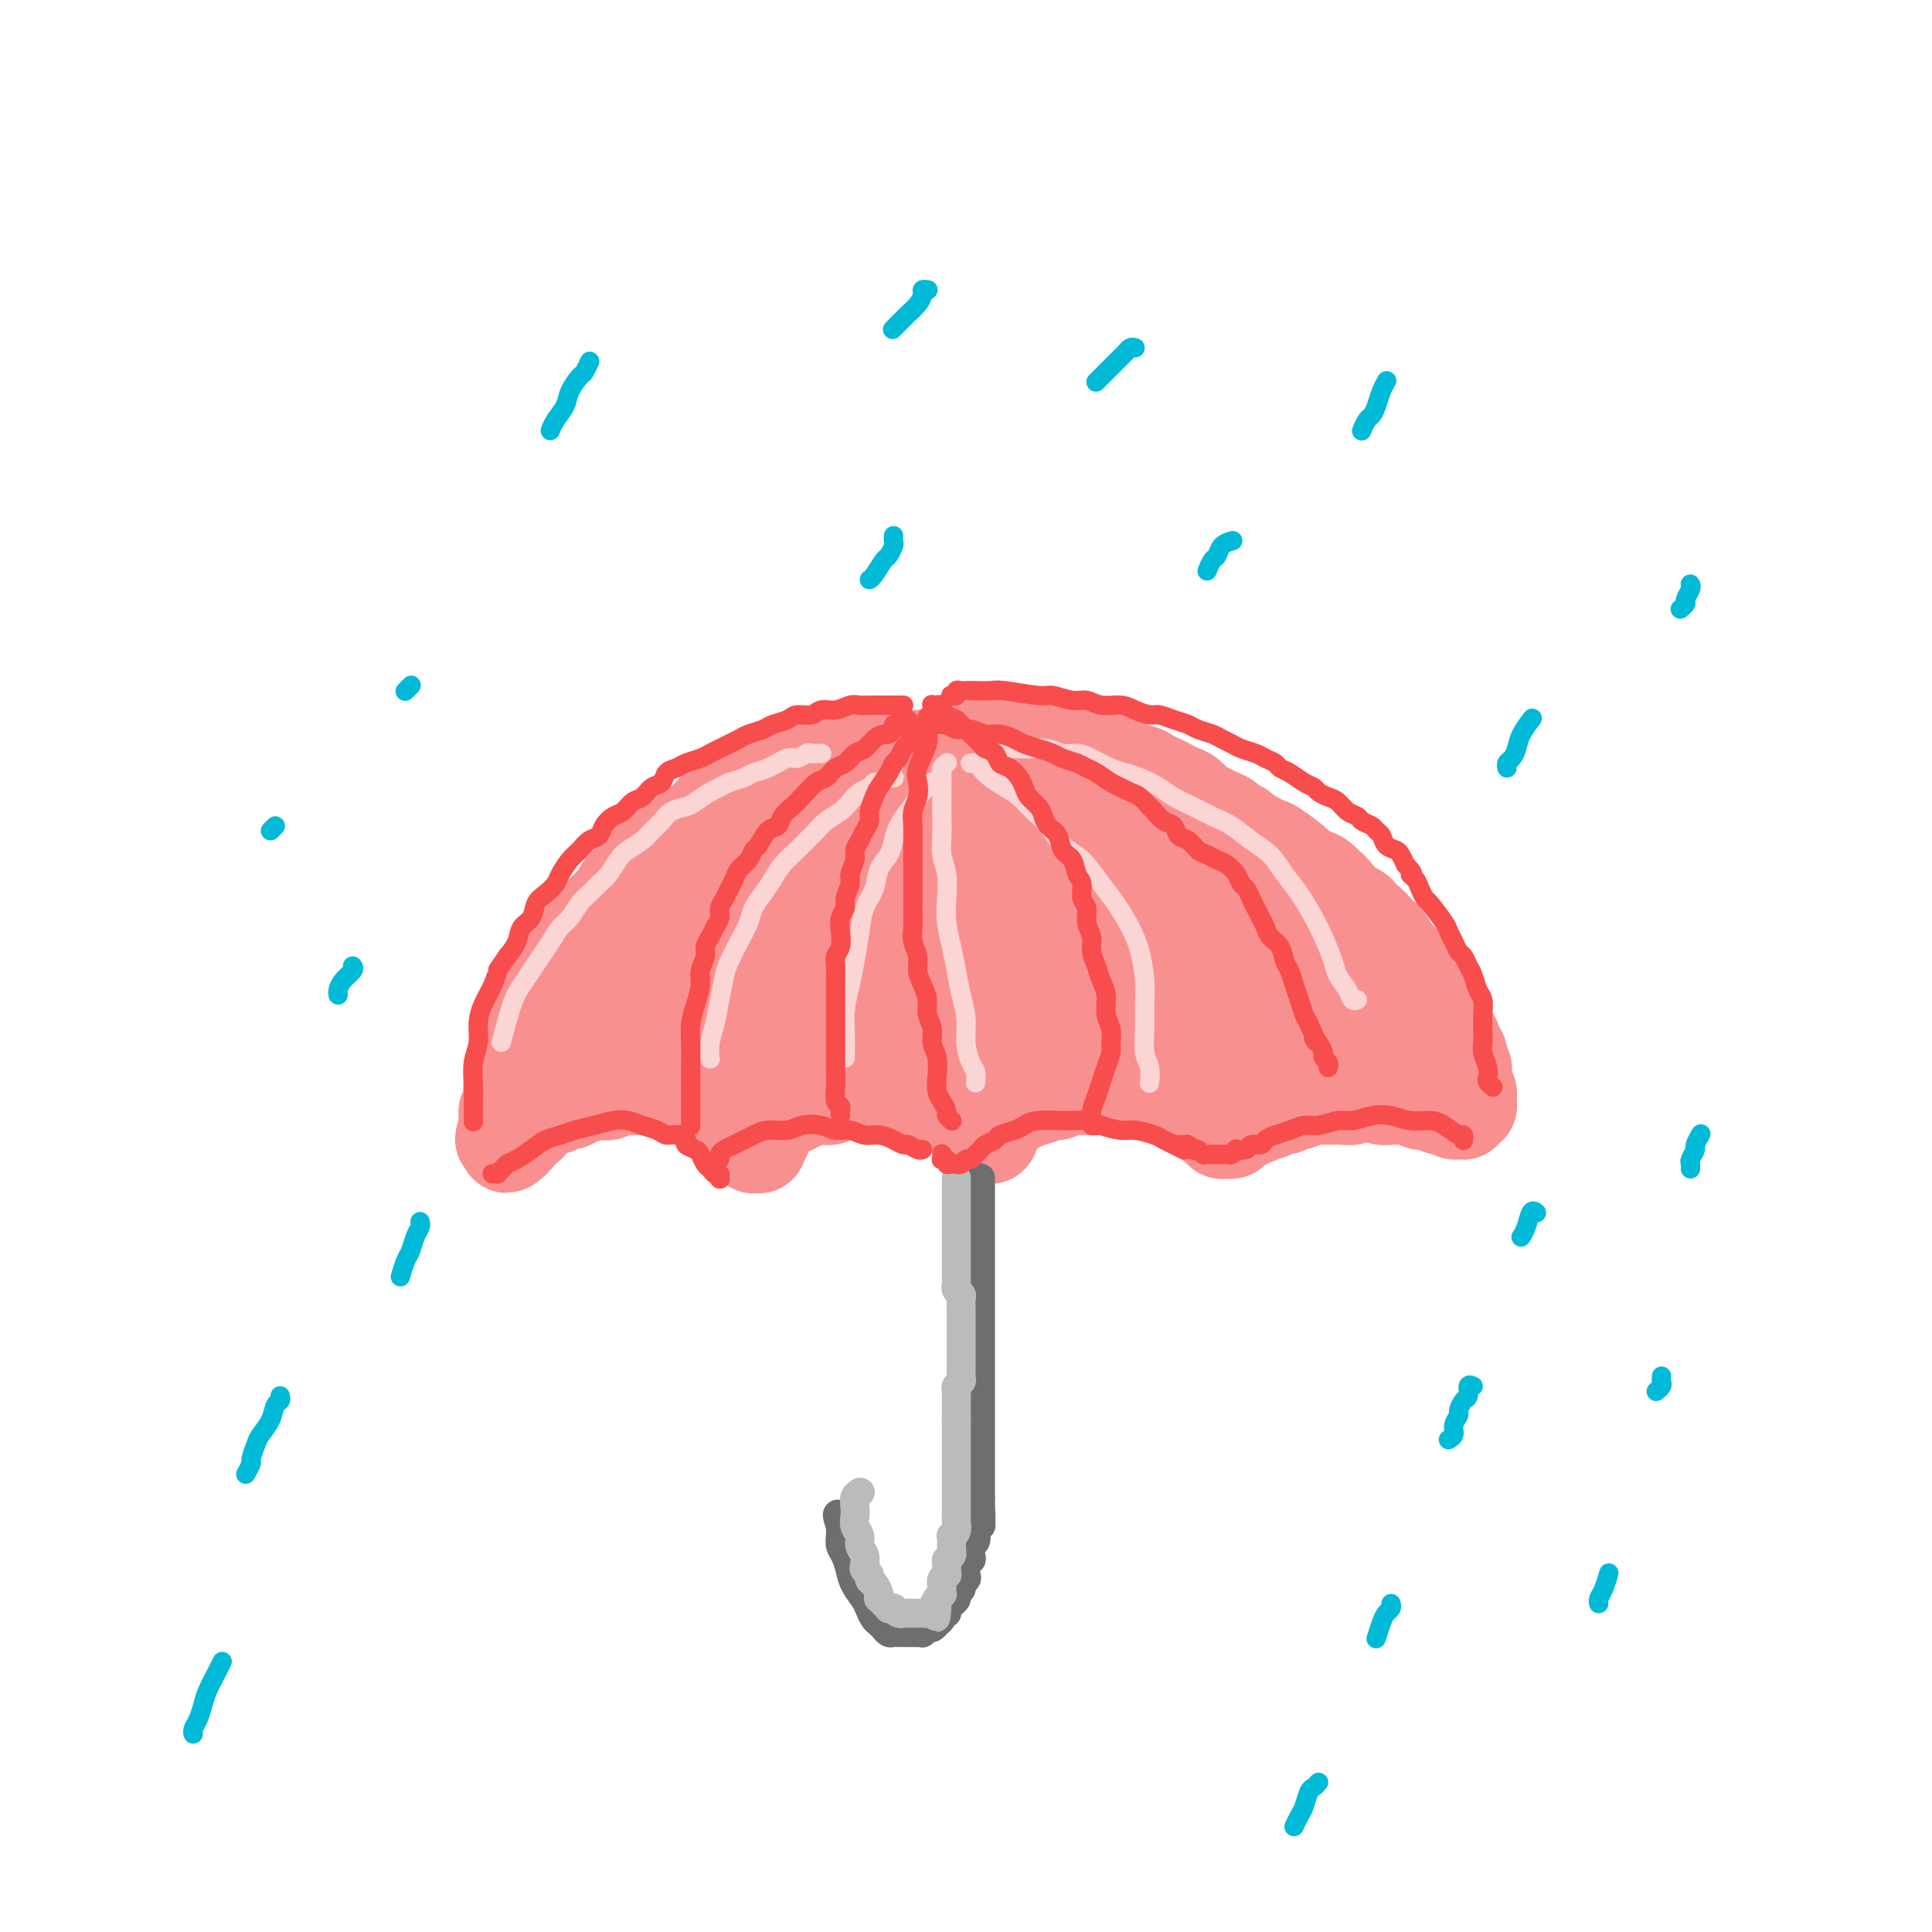 <svg viewBox='0 0 400 400' version='1.1' xmlns='http://www.w3.org/2000/svg' xmlns:xlink='http://www.w3.org/1999/xlink'><g fill='none' stroke='rgb(249,144,144)' stroke-width='20' stroke-linecap='round' stroke-linejoin='round'><path d='M195,158c0.006,0.008 0.013,0.016 0,0c-0.013,-0.016 -0.045,-0.057 0,0c0.045,0.057 0.166,0.211 0,0c-0.166,-0.211 -0.621,-0.789 -1,-1c-0.379,-0.211 -0.683,-0.057 -1,0c-0.317,0.057 -0.649,0.015 -1,0c-0.351,-0.015 -0.722,-0.004 -1,0c-0.278,0.004 -0.462,0.001 -1,0c-0.538,-0.001 -1.429,-0.000 -2,0c-0.571,0.000 -0.820,0.000 -1,0c-0.180,-0.000 -0.289,0.000 -1,0c-0.711,-0.000 -2.022,-0.001 -3,0c-0.978,0.001 -1.623,0.004 -2,0c-0.377,-0.004 -0.486,-0.015 -1,0c-0.514,0.015 -1.432,0.056 -2,0c-0.568,-0.056 -0.786,-0.207 -1,0c-0.214,0.207 -0.425,0.774 -1,1c-0.575,0.226 -1.515,0.112 -2,0c-0.485,-0.112 -0.515,-0.222 -1,0c-0.485,0.222 -1.424,0.776 -2,1c-0.576,0.224 -0.788,0.117 -1,0c-0.212,-0.117 -0.423,-0.243 -1,0c-0.577,0.243 -1.521,0.854 -2,1c-0.479,0.146 -0.495,-0.172 -1,0c-0.505,0.172 -1.501,0.835 -2,1c-0.499,0.165 -0.501,-0.167 -1,0c-0.499,0.167 -1.496,0.832 -2,1c-0.504,0.168 -0.515,-0.161 -1,0c-0.485,0.161 -1.443,0.813 -2,1c-0.557,0.187 -0.713,-0.091 -1,0c-0.287,0.091 -0.706,0.550 -1,1c-0.294,0.450 -0.464,0.890 -1,1c-0.536,0.110 -1.439,-0.111 -2,0c-0.561,0.111 -0.780,0.555 -1,1c-0.220,0.445 -0.440,0.893 -1,1c-0.560,0.107 -1.458,-0.126 -2,0c-0.542,0.126 -0.726,0.611 -1,1c-0.274,0.389 -0.637,0.682 -1,1c-0.363,0.318 -0.727,0.662 -1,1c-0.273,0.338 -0.454,0.669 -1,1c-0.546,0.331 -1.455,0.662 -2,1c-0.545,0.338 -0.726,0.682 -1,1c-0.274,0.318 -0.640,0.611 -1,1c-0.360,0.389 -0.712,0.874 -1,1c-0.288,0.126 -0.511,-0.107 -1,0c-0.489,0.107 -1.245,0.553 -2,1'/><path d='M137,176c-4.821,2.880 -1.873,2.081 -1,2c0.873,-0.081 -0.329,0.556 -1,1c-0.671,0.444 -0.810,0.695 -1,1c-0.190,0.305 -0.432,0.663 -1,1c-0.568,0.337 -1.462,0.654 -2,1c-0.538,0.346 -0.722,0.723 -1,1c-0.278,0.277 -0.652,0.456 -1,1c-0.348,0.544 -0.671,1.455 -1,2c-0.329,0.545 -0.666,0.724 -1,1c-0.334,0.276 -0.667,0.650 -1,1c-0.333,0.350 -0.667,0.675 -1,1c-0.333,0.325 -0.667,0.650 -1,1c-0.333,0.350 -0.667,0.724 -1,1c-0.333,0.276 -0.666,0.454 -1,1c-0.334,0.546 -0.668,1.459 -1,2c-0.332,0.541 -0.663,0.708 -1,1c-0.337,0.292 -0.682,0.708 -1,1c-0.318,0.292 -0.610,0.458 -1,1c-0.390,0.542 -0.879,1.458 -1,2c-0.121,0.542 0.126,0.709 0,1c-0.126,0.291 -0.625,0.707 -1,1c-0.375,0.293 -0.626,0.464 -1,1c-0.374,0.536 -0.870,1.438 -1,2c-0.130,0.562 0.105,0.785 0,1c-0.105,0.215 -0.549,0.424 -1,1c-0.451,0.576 -0.910,1.520 -1,2c-0.090,0.480 0.187,0.496 0,1c-0.187,0.504 -0.839,1.496 -1,2c-0.161,0.504 0.168,0.519 0,1c-0.168,0.481 -0.834,1.428 -1,2c-0.166,0.572 0.167,0.768 0,1c-0.167,0.232 -0.833,0.500 -1,1c-0.167,0.500 0.167,1.234 0,2c-0.167,0.766 -0.833,1.566 -1,2c-0.167,0.434 0.166,0.501 0,1c-0.166,0.499 -0.829,1.429 -1,2c-0.171,0.571 0.151,0.783 0,1c-0.151,0.217 -0.776,0.439 -1,1c-0.224,0.561 -0.046,1.460 0,2c0.046,0.540 -0.040,0.722 0,1c0.040,0.278 0.207,0.652 0,1c-0.207,0.348 -0.787,0.671 -1,1c-0.213,0.329 -0.057,0.666 0,1c0.057,0.334 0.016,0.667 0,1c-0.016,0.333 -0.008,0.667 0,1'/><path d='M105,233c-1.547,5.034 -0.414,2.120 0,1c0.414,-1.120 0.111,-0.445 0,0c-0.111,0.445 -0.029,0.660 0,1c0.029,0.340 0.007,0.805 0,1c-0.007,0.195 0.002,0.119 0,0c-0.002,-0.119 -0.016,-0.280 0,0c0.016,0.280 0.061,1.000 0,1c-0.061,-0.000 -0.227,-0.721 0,-1c0.227,-0.279 0.848,-0.117 1,0c0.152,0.117 -0.167,0.190 0,0c0.167,-0.190 0.818,-0.642 1,-1c0.182,-0.358 -0.106,-0.621 0,-1c0.106,-0.379 0.605,-0.875 1,-1c0.395,-0.125 0.687,0.120 1,0c0.313,-0.120 0.647,-0.605 1,-1c0.353,-0.395 0.723,-0.698 1,-1c0.277,-0.302 0.459,-0.602 1,-1c0.541,-0.398 1.441,-0.895 2,-1c0.559,-0.105 0.778,0.183 1,0c0.222,-0.183 0.447,-0.837 1,-1c0.553,-0.163 1.433,0.166 2,0c0.567,-0.166 0.819,-0.828 1,-1c0.181,-0.172 0.290,0.146 1,0c0.710,-0.146 2.020,-0.757 3,-1c0.980,-0.243 1.628,-0.118 2,0c0.372,0.118 0.466,0.228 1,0c0.534,-0.228 1.508,-0.793 2,-1c0.492,-0.207 0.503,-0.055 1,0c0.497,0.055 1.480,0.014 2,0c0.520,-0.014 0.577,0.000 1,0c0.423,-0.000 1.211,-0.014 2,0c0.789,0.014 1.577,0.055 2,0c0.423,-0.055 0.479,-0.207 1,0c0.521,0.207 1.505,0.773 2,1c0.495,0.227 0.500,0.117 1,0c0.500,-0.117 1.496,-0.239 2,0c0.504,0.239 0.515,0.838 1,1c0.485,0.162 1.443,-0.115 2,0c0.557,0.115 0.713,0.622 1,1c0.287,0.378 0.706,0.627 1,1c0.294,0.373 0.464,0.870 1,1c0.536,0.130 1.439,-0.106 2,0c0.561,0.106 0.781,0.553 1,1'/><path d='M151,231c3.587,1.107 1.554,0.875 1,1c-0.554,0.125 0.372,0.607 1,1c0.628,0.393 0.957,0.698 1,1c0.043,0.302 -0.199,0.603 0,1c0.199,0.397 0.838,0.891 1,1c0.162,0.109 -0.154,-0.167 0,0c0.154,0.167 0.777,0.777 1,1c0.223,0.223 0.046,0.061 0,0c-0.046,-0.061 0.041,-0.019 0,0c-0.041,0.019 -0.208,0.015 0,0c0.208,-0.015 0.792,-0.042 1,0c0.208,0.042 0.042,0.152 0,0c-0.042,-0.152 0.040,-0.565 0,-1c-0.040,-0.435 -0.204,-0.890 0,-1c0.204,-0.110 0.775,0.126 1,0c0.225,-0.126 0.103,-0.612 0,-1c-0.103,-0.388 -0.187,-0.677 0,-1c0.187,-0.323 0.645,-0.679 1,-1c0.355,-0.321 0.606,-0.607 1,-1c0.394,-0.393 0.932,-0.894 1,-1c0.068,-0.106 -0.332,0.183 0,0c0.332,-0.183 1.397,-0.837 2,-1c0.603,-0.163 0.743,0.167 1,0c0.257,-0.167 0.631,-0.830 1,-1c0.369,-0.170 0.732,0.151 1,0c0.268,-0.151 0.439,-0.776 1,-1c0.561,-0.224 1.511,-0.046 2,0c0.489,0.046 0.516,-0.040 1,0c0.484,0.040 1.424,0.207 2,0c0.576,-0.207 0.788,-0.788 1,-1c0.212,-0.212 0.423,-0.057 1,0c0.577,0.057 1.521,0.015 2,0c0.479,-0.015 0.495,-0.004 1,0c0.505,0.004 1.501,0.001 2,0c0.499,-0.001 0.501,-0.000 1,0c0.499,0.000 1.496,-0.000 2,0c0.504,0.000 0.515,0.000 1,0c0.485,-0.000 1.443,-0.001 2,0c0.557,0.001 0.711,0.004 1,0c0.289,-0.004 0.711,-0.016 1,0c0.289,0.016 0.445,0.060 1,0c0.555,-0.060 1.510,-0.222 2,0c0.490,0.222 0.517,0.829 1,1c0.483,0.171 1.424,-0.094 2,0c0.576,0.094 0.788,0.547 1,1'/><path d='M194,228c4.295,0.111 1.532,-0.111 1,0c-0.532,0.111 1.167,0.555 2,1c0.833,0.445 0.801,0.893 1,1c0.199,0.107 0.630,-0.125 1,0c0.370,0.125 0.677,0.607 1,1c0.323,0.393 0.660,0.698 1,1c0.340,0.302 0.683,0.603 1,1c0.317,0.397 0.607,0.891 1,1c0.393,0.109 0.890,-0.167 1,0c0.110,0.167 -0.167,0.776 0,1c0.167,0.224 0.777,0.061 1,0c0.223,-0.061 0.060,-0.020 0,0c-0.060,0.020 -0.017,0.020 0,0c0.017,-0.020 0.008,-0.061 0,0c-0.008,0.061 -0.016,0.222 0,0c0.016,-0.222 0.056,-0.829 0,-1c-0.056,-0.171 -0.207,0.094 0,0c0.207,-0.094 0.772,-0.546 1,-1c0.228,-0.454 0.118,-0.910 0,-1c-0.118,-0.090 -0.243,0.187 0,0c0.243,-0.187 0.853,-0.839 1,-1c0.147,-0.161 -0.168,0.168 0,0c0.168,-0.168 0.819,-0.834 1,-1c0.181,-0.166 -0.107,0.167 0,0c0.107,-0.167 0.610,-0.833 1,-1c0.390,-0.167 0.668,0.167 1,0c0.332,-0.167 0.719,-0.833 1,-1c0.281,-0.167 0.455,0.165 1,0c0.545,-0.165 1.459,-0.828 2,-1c0.541,-0.172 0.708,0.146 1,0c0.292,-0.146 0.707,-0.757 1,-1c0.293,-0.243 0.463,-0.118 1,0c0.537,0.118 1.439,0.228 2,0c0.561,-0.228 0.779,-0.793 1,-1c0.221,-0.207 0.444,-0.055 1,0c0.556,0.055 1.444,0.015 2,0c0.556,-0.015 0.779,-0.004 1,0c0.221,0.004 0.439,0.001 1,0c0.561,-0.001 1.463,-0.000 2,0c0.537,0.000 0.707,0.000 1,0c0.293,-0.000 0.708,-0.000 1,0c0.292,0.000 0.460,0.000 1,0c0.540,-0.000 1.453,-0.000 2,0c0.547,0.000 0.728,0.000 1,0c0.272,-0.000 0.636,-0.000 1,0'/><path d='M234,225c3.959,-0.468 2.356,-0.139 2,0c-0.356,0.139 0.534,0.089 1,0c0.466,-0.089 0.506,-0.216 1,0c0.494,0.216 1.442,0.775 2,1c0.558,0.225 0.727,0.116 1,0c0.273,-0.116 0.649,-0.237 1,0c0.351,0.237 0.675,0.833 1,1c0.325,0.167 0.650,-0.096 1,0c0.350,0.096 0.723,0.552 1,1c0.277,0.448 0.456,0.890 1,1c0.544,0.110 1.451,-0.111 2,0c0.549,0.111 0.738,0.555 1,1c0.262,0.445 0.596,0.890 1,1c0.404,0.110 0.879,-0.114 1,0c0.121,0.114 -0.111,0.565 0,1c0.111,0.435 0.566,0.852 1,1c0.434,0.148 0.849,0.025 1,0c0.151,-0.025 0.040,0.046 0,0c-0.040,-0.046 -0.007,-0.208 0,0c0.007,0.208 -0.012,0.788 0,1c0.012,0.212 0.056,0.057 0,0c-0.056,-0.057 -0.212,-0.016 0,0c0.212,0.016 0.793,0.005 1,0c0.207,-0.005 0.041,-0.005 0,0c-0.041,0.005 0.042,0.015 0,0c-0.042,-0.015 -0.208,-0.057 0,0c0.208,0.057 0.792,0.211 1,0c0.208,-0.211 0.042,-0.789 0,-1c-0.042,-0.211 0.040,-0.056 0,0c-0.040,0.056 -0.203,0.011 0,0c0.203,-0.011 0.772,0.011 1,0c0.228,-0.011 0.117,-0.054 0,0c-0.117,0.054 -0.239,0.207 0,0c0.239,-0.207 0.839,-0.774 1,-1c0.161,-0.226 -0.115,-0.112 0,0c0.115,0.112 0.622,0.223 1,0c0.378,-0.223 0.626,-0.778 1,-1c0.374,-0.222 0.874,-0.111 1,0c0.126,0.111 -0.121,0.222 0,0c0.121,-0.222 0.610,-0.778 1,-1c0.390,-0.222 0.682,-0.112 1,0c0.318,0.112 0.663,0.226 1,0c0.337,-0.226 0.668,-0.792 1,-1c0.332,-0.208 0.666,-0.060 1,0c0.334,0.060 0.667,0.030 1,0'/><path d='M266,229c2.185,-0.996 1.149,-0.985 1,-1c-0.149,-0.015 0.590,-0.057 1,0c0.410,0.057 0.491,0.211 1,0c0.509,-0.211 1.445,-0.789 2,-1c0.555,-0.211 0.730,-0.057 1,0c0.270,0.057 0.635,0.015 1,0c0.365,-0.015 0.732,-0.003 1,0c0.268,0.003 0.439,-0.003 1,0c0.561,0.003 1.513,0.015 2,0c0.487,-0.015 0.511,-0.056 1,0c0.489,0.056 1.445,0.210 2,0c0.555,-0.210 0.711,-0.785 1,-1c0.289,-0.215 0.711,-0.072 1,0c0.289,0.072 0.443,0.072 1,0c0.557,-0.072 1.515,-0.215 2,0c0.485,0.215 0.496,0.789 1,1c0.504,0.211 1.501,0.060 2,0c0.499,-0.060 0.500,-0.030 1,0c0.500,0.030 1.500,0.060 2,0c0.500,-0.060 0.501,-0.208 1,0c0.499,0.208 1.496,0.774 2,1c0.504,0.226 0.516,0.112 1,0c0.484,-0.112 1.439,-0.222 2,0c0.561,0.222 0.727,0.778 1,1c0.273,0.222 0.651,0.112 1,0c0.349,-0.112 0.668,-0.226 1,0c0.332,0.226 0.677,0.793 1,1c0.323,0.207 0.622,0.056 1,0c0.378,-0.056 0.834,-0.015 1,0c0.166,0.015 0.044,0.005 0,0c-0.044,-0.005 -0.008,-0.005 0,0c0.008,0.005 -0.012,0.016 0,0c0.012,-0.016 0.056,-0.060 0,0c-0.056,0.060 -0.211,0.222 0,0c0.211,-0.222 0.788,-0.830 1,-1c0.212,-0.170 0.058,0.096 0,0c-0.058,-0.096 -0.019,-0.554 0,-1c0.019,-0.446 0.019,-0.879 0,-1c-0.019,-0.121 -0.058,0.070 0,0c0.058,-0.070 0.212,-0.400 0,-1c-0.212,-0.600 -0.792,-1.470 -1,-2c-0.208,-0.530 -0.046,-0.719 0,-1c0.046,-0.281 -0.026,-0.652 0,-1c0.026,-0.348 0.150,-0.671 0,-1c-0.150,-0.329 -0.575,-0.665 -1,-1'/><path d='M302,220c-0.091,-1.949 0.182,-1.822 0,-2c-0.182,-0.178 -0.819,-0.663 -1,-1c-0.181,-0.337 0.093,-0.527 0,-1c-0.093,-0.473 -0.554,-1.230 -1,-2c-0.446,-0.770 -0.879,-1.553 -1,-2c-0.121,-0.447 0.070,-0.558 0,-1c-0.070,-0.442 -0.400,-1.217 -1,-2c-0.600,-0.783 -1.471,-1.576 -2,-2c-0.529,-0.424 -0.717,-0.479 -1,-1c-0.283,-0.521 -0.661,-1.510 -1,-2c-0.339,-0.490 -0.639,-0.483 -1,-1c-0.361,-0.517 -0.783,-1.557 -1,-2c-0.217,-0.443 -0.228,-0.289 -1,-1c-0.772,-0.711 -2.305,-2.289 -3,-3c-0.695,-0.711 -0.553,-0.557 -1,-1c-0.447,-0.443 -1.485,-1.484 -2,-2c-0.515,-0.516 -0.509,-0.506 -1,-1c-0.491,-0.494 -1.479,-1.493 -2,-2c-0.521,-0.507 -0.577,-0.521 -1,-1c-0.423,-0.479 -1.215,-1.423 -2,-2c-0.785,-0.577 -1.562,-0.788 -2,-1c-0.438,-0.212 -0.536,-0.424 -1,-1c-0.464,-0.576 -1.294,-1.517 -2,-2c-0.706,-0.483 -1.287,-0.510 -2,-1c-0.713,-0.490 -1.556,-1.444 -2,-2c-0.444,-0.556 -0.488,-0.712 -1,-1c-0.512,-0.288 -1.492,-0.706 -2,-1c-0.508,-0.294 -0.545,-0.464 -1,-1c-0.455,-0.536 -1.329,-1.439 -2,-2c-0.671,-0.561 -1.138,-0.780 -2,-1c-0.862,-0.220 -2.118,-0.440 -3,-1c-0.882,-0.560 -1.391,-1.459 -2,-2c-0.609,-0.541 -1.318,-0.722 -2,-1c-0.682,-0.278 -1.338,-0.652 -2,-1c-0.662,-0.348 -1.332,-0.672 -2,-1c-0.668,-0.328 -1.334,-0.662 -2,-1c-0.666,-0.338 -1.332,-0.682 -2,-1c-0.668,-0.318 -1.337,-0.611 -2,-1c-0.663,-0.389 -1.318,-0.874 -2,-1c-0.682,-0.126 -1.390,0.106 -2,0c-0.610,-0.106 -1.122,-0.551 -2,-1c-0.878,-0.449 -2.122,-0.904 -3,-1c-0.878,-0.096 -1.390,0.166 -2,0c-0.610,-0.166 -1.317,-0.762 -2,-1c-0.683,-0.238 -1.341,-0.119 -2,0'/><path d='M230,162c-4.469,-1.713 -2.141,-0.995 -2,-1c0.141,-0.005 -1.906,-0.733 -3,-1c-1.094,-0.267 -1.237,-0.071 -2,0c-0.763,0.071 -2.146,0.019 -3,0c-0.854,-0.019 -1.177,-0.005 -2,0c-0.823,0.005 -2.145,0.001 -3,0c-0.855,-0.001 -1.243,-0.000 -2,0c-0.757,0.000 -1.883,-0.000 -3,0c-1.117,0.000 -2.224,0.000 -3,0c-0.776,-0.000 -1.220,-0.002 -2,0c-0.780,0.002 -1.896,0.006 -3,0c-1.104,-0.006 -2.194,-0.023 -3,0c-0.806,0.023 -1.326,0.087 -2,0c-0.674,-0.087 -1.501,-0.324 -2,0c-0.499,0.324 -0.670,1.211 -2,1c-1.330,-0.211 -3.820,-1.518 -5,-2c-1.180,-0.482 -1.052,-0.138 -1,0c0.052,0.138 0.026,0.069 0,0'/><path d='M216,180c0.002,-0.212 0.005,-0.425 0,-1c-0.005,-0.575 -0.017,-1.513 0,-2c0.017,-0.487 0.063,-0.521 0,-1c-0.063,-0.479 -0.234,-1.401 -1,-2c-0.766,-0.599 -2.125,-0.875 -4,-1c-1.875,-0.125 -4.264,-0.098 -7,0c-2.736,0.098 -5.817,0.268 -9,1c-3.183,0.732 -6.467,2.025 -10,3c-3.533,0.975 -7.315,1.632 -11,3c-3.685,1.368 -7.273,3.447 -11,5c-3.727,1.553 -7.595,2.580 -11,4c-3.405,1.420 -6.349,3.232 -9,5c-2.651,1.768 -5.009,3.493 -7,5c-1.991,1.507 -3.616,2.797 -5,4c-1.384,1.203 -2.528,2.319 -3,3c-0.472,0.681 -0.273,0.927 0,1c0.273,0.073 0.621,-0.027 1,0c0.379,0.027 0.790,0.181 2,0c1.210,-0.181 3.220,-0.698 6,-2c2.780,-1.302 6.329,-3.391 10,-5c3.671,-1.609 7.463,-2.739 11,-4c3.537,-1.261 6.819,-2.653 11,-4c4.181,-1.347 9.262,-2.649 14,-4c4.738,-1.351 9.135,-2.752 14,-4c4.865,-1.248 10.200,-2.342 15,-3c4.800,-0.658 9.067,-0.878 13,-1c3.933,-0.122 7.532,-0.146 11,0c3.468,0.146 6.803,0.461 9,1c2.197,0.539 3.255,1.301 4,2c0.745,0.699 1.176,1.335 1,2c-0.176,0.665 -0.959,1.359 -2,2c-1.041,0.641 -2.339,1.228 -5,2c-2.661,0.772 -6.683,1.728 -11,3c-4.317,1.272 -8.927,2.859 -14,4c-5.073,1.141 -10.609,1.835 -16,3c-5.391,1.165 -10.637,2.799 -16,4c-5.363,1.201 -10.842,1.968 -16,3c-5.158,1.032 -9.996,2.329 -14,3c-4.004,0.671 -7.174,0.716 -10,1c-2.826,0.284 -5.308,0.806 -7,1c-1.692,0.194 -2.596,0.060 -3,0c-0.404,-0.060 -0.310,-0.047 0,0c0.310,0.047 0.836,0.126 1,0c0.164,-0.126 -0.033,-0.457 3,-1c3.033,-0.543 9.295,-1.298 15,-2c5.705,-0.702 10.852,-1.351 16,-2'/><path d='M171,206c8.324,-0.938 11.636,-0.783 17,-1c5.364,-0.217 12.782,-0.805 20,-1c7.218,-0.195 14.238,0.004 21,0c6.762,-0.004 13.266,-0.211 19,0c5.734,0.211 10.697,0.841 15,1c4.303,0.159 7.947,-0.154 11,0c3.053,0.154 5.516,0.774 7,1c1.484,0.226 1.990,0.058 2,0c0.010,-0.058 -0.475,-0.005 -1,0c-0.525,0.005 -1.089,-0.037 -2,0c-0.911,0.037 -2.167,0.152 -6,0c-3.833,-0.152 -10.243,-0.571 -16,-1c-5.757,-0.429 -10.862,-0.868 -16,-1c-5.138,-0.132 -10.308,0.045 -16,0c-5.692,-0.045 -11.907,-0.311 -18,0c-6.093,0.311 -12.063,1.198 -18,2c-5.937,0.802 -11.839,1.520 -17,2c-5.161,0.480 -9.580,0.721 -14,1c-4.420,0.279 -8.841,0.596 -12,1c-3.159,0.404 -5.056,0.894 -7,1c-1.944,0.106 -3.936,-0.172 -5,0c-1.064,0.172 -1.198,0.795 -1,1c0.198,0.205 0.730,-0.006 1,0c0.270,0.006 0.278,0.231 2,0c1.722,-0.231 5.159,-0.918 10,-2c4.841,-1.082 11.087,-2.559 17,-4c5.913,-1.441 11.495,-2.846 17,-4c5.505,-1.154 10.934,-2.057 17,-3c6.066,-0.943 12.768,-1.928 19,-3c6.232,-1.072 11.994,-2.233 17,-3c5.006,-0.767 9.254,-1.140 13,-2c3.746,-0.860 6.988,-2.208 9,-3c2.012,-0.792 2.793,-1.028 3,-2c0.207,-0.972 -0.159,-2.681 -1,-4c-0.841,-1.319 -2.155,-2.250 -4,-3c-1.845,-0.750 -4.220,-1.320 -8,-2c-3.780,-0.680 -8.966,-1.471 -14,-2c-5.034,-0.529 -9.917,-0.796 -15,-1c-5.083,-0.204 -10.365,-0.345 -16,0c-5.635,0.345 -11.622,1.175 -17,2c-5.378,0.825 -10.146,1.644 -15,3c-4.854,1.356 -9.792,3.250 -14,5c-4.208,1.750 -7.685,3.356 -11,5c-3.315,1.644 -6.470,3.327 -9,5c-2.530,1.673 -4.437,3.335 -6,5c-1.563,1.665 -2.781,3.332 -4,5'/><path d='M125,204c-1.944,2.348 -1.804,3.218 -2,4c-0.196,0.782 -0.727,1.477 -1,2c-0.273,0.523 -0.288,0.876 0,1c0.288,0.124 0.880,0.019 1,0c0.120,-0.019 -0.233,0.047 0,0c0.233,-0.047 1.053,-0.209 2,-1c0.947,-0.791 2.022,-2.212 3,-4c0.978,-1.788 1.860,-3.944 3,-6c1.140,-2.056 2.537,-4.010 4,-6c1.463,-1.990 2.993,-4.014 5,-6c2.007,-1.986 4.490,-3.934 7,-6c2.510,-2.066 5.047,-4.249 8,-6c2.953,-1.751 6.320,-3.069 10,-4c3.680,-0.931 7.671,-1.474 11,-2c3.329,-0.526 5.994,-1.035 9,-1c3.006,0.035 6.351,0.614 9,1c2.649,0.386 4.601,0.580 6,1c1.399,0.420 2.244,1.067 3,2c0.756,0.933 1.423,2.151 2,3c0.577,0.849 1.064,1.329 1,2c-0.064,0.671 -0.680,1.534 -1,2c-0.320,0.466 -0.345,0.537 -1,1c-0.655,0.463 -1.941,1.320 -4,2c-2.059,0.680 -4.891,1.185 -8,2c-3.109,0.815 -6.497,1.940 -10,3c-3.503,1.060 -7.123,2.053 -11,3c-3.877,0.947 -8.013,1.846 -12,3c-3.987,1.154 -7.826,2.564 -11,4c-3.174,1.436 -5.683,2.899 -8,4c-2.317,1.101 -4.443,1.840 -6,3c-1.557,1.160 -2.545,2.742 -3,4c-0.455,1.258 -0.378,2.192 0,3c0.378,0.808 1.058,1.490 2,2c0.942,0.510 2.148,0.849 4,1c1.852,0.151 4.350,0.115 8,0c3.650,-0.115 8.451,-0.308 13,-1c4.549,-0.692 8.845,-1.884 14,-3c5.155,-1.116 11.170,-2.156 17,-3c5.830,-0.844 11.475,-1.490 17,-2c5.525,-0.510 10.930,-0.883 16,-1c5.070,-0.117 9.806,0.021 14,0c4.194,-0.021 7.845,-0.202 11,0c3.155,0.202 5.815,0.786 8,1c2.185,0.214 3.896,0.058 5,0c1.104,-0.058 1.601,-0.016 2,0c0.399,0.016 0.699,0.008 1,0'/><path d='M263,206c8.579,-0.222 1.525,-0.778 -1,-1c-2.525,-0.222 -0.522,-0.109 0,0c0.522,0.109 -0.436,0.213 -3,0c-2.564,-0.213 -6.735,-0.744 -11,-1c-4.265,-0.256 -8.623,-0.237 -13,0c-4.377,0.237 -8.773,0.694 -13,1c-4.227,0.306 -8.285,0.462 -12,1c-3.715,0.538 -7.088,1.458 -10,2c-2.912,0.542 -5.363,0.704 -7,1c-1.637,0.296 -2.460,0.724 -3,1c-0.540,0.276 -0.798,0.399 -1,1c-0.202,0.601 -0.347,1.682 0,2c0.347,0.318 1.187,-0.125 2,0c0.813,0.125 1.601,0.818 4,1c2.399,0.182 6.411,-0.146 10,0c3.589,0.146 6.757,0.767 10,1c3.243,0.233 6.561,0.076 10,0c3.439,-0.076 6.998,-0.073 10,0c3.002,0.073 5.449,0.217 10,0c4.551,-0.217 11.208,-0.794 15,-1c3.792,-0.206 4.718,-0.041 6,0c1.282,0.041 2.918,-0.041 4,0c1.082,0.041 1.610,0.206 2,0c0.390,-0.206 0.641,-0.784 1,-1c0.359,-0.216 0.827,-0.072 1,0c0.173,0.072 0.050,0.072 0,0c-0.050,-0.072 -0.027,-0.215 0,0c0.027,0.215 0.060,0.789 -2,1c-2.060,0.211 -6.211,0.061 -10,0c-3.789,-0.061 -7.215,-0.031 -11,0c-3.785,0.031 -7.928,0.065 -12,0c-4.072,-0.065 -8.074,-0.228 -12,0c-3.926,0.228 -7.775,0.846 -11,1c-3.225,0.154 -5.827,-0.155 -8,0c-2.173,0.155 -3.916,0.773 -5,1c-1.084,0.227 -1.508,0.062 -2,0c-0.492,-0.062 -1.052,-0.020 -1,0c0.052,0.020 0.715,0.019 1,0c0.285,-0.019 0.191,-0.058 2,0c1.809,0.058 5.520,0.211 9,0c3.480,-0.211 6.728,-0.786 10,-1c3.272,-0.214 6.568,-0.068 10,0c3.432,0.068 7.001,0.057 10,0c2.999,-0.057 5.428,-0.159 10,0c4.572,0.159 11.286,0.580 18,1'/><path d='M270,216c11.928,-0.000 6.748,-0.000 6,0c-0.748,0.000 2.937,0.000 5,0c2.063,-0.000 2.506,-0.000 3,0c0.494,0.000 1.039,0.001 2,0c0.961,-0.001 2.337,-0.004 3,0c0.663,0.004 0.613,0.015 1,0c0.387,-0.015 1.213,-0.056 2,0c0.787,0.056 1.536,0.208 2,0c0.464,-0.208 0.642,-0.777 1,-1c0.358,-0.223 0.895,-0.101 1,0c0.105,0.101 -0.224,0.182 0,0c0.224,-0.182 0.999,-0.625 1,-1c0.001,-0.375 -0.773,-0.681 -1,-1c-0.227,-0.319 0.094,-0.652 0,-1c-0.094,-0.348 -0.602,-0.712 -1,-1c-0.398,-0.288 -0.685,-0.500 -1,-1c-0.315,-0.500 -0.658,-1.288 -1,-2c-0.342,-0.712 -0.683,-1.346 -1,-2c-0.317,-0.654 -0.610,-1.326 -1,-2c-0.390,-0.674 -0.878,-1.350 -1,-2c-0.122,-0.650 0.122,-1.274 0,-2c-0.122,-0.726 -0.609,-1.556 -1,-2c-0.391,-0.444 -0.685,-0.504 -1,-1c-0.315,-0.496 -0.650,-1.428 -1,-2c-0.350,-0.572 -0.716,-0.783 -1,-1c-0.284,-0.217 -0.486,-0.438 -1,-1c-0.514,-0.562 -1.341,-1.464 -2,-2c-0.659,-0.536 -1.149,-0.707 -2,-1c-0.851,-0.293 -2.062,-0.708 -3,-1c-0.938,-0.292 -1.601,-0.459 -2,-1c-0.399,-0.541 -0.533,-1.454 -1,-2c-0.467,-0.546 -1.268,-0.723 -2,-1c-0.732,-0.277 -1.395,-0.652 -2,-1c-0.605,-0.348 -1.151,-0.668 -2,-1c-0.849,-0.332 -2.002,-0.678 -3,-1c-0.998,-0.322 -1.841,-0.622 -3,-1c-1.159,-0.378 -2.635,-0.834 -4,-1c-1.365,-0.166 -2.619,-0.043 -4,0c-1.381,0.043 -2.890,0.004 -4,0c-1.110,-0.004 -1.821,0.026 -3,0c-1.179,-0.026 -2.827,-0.106 -4,0c-1.173,0.106 -1.871,0.400 -3,1c-1.129,0.600 -2.689,1.508 -4,2c-1.311,0.492 -2.375,0.569 -3,1c-0.625,0.431 -0.813,1.215 -1,2'/><path d='M233,186c-1.768,1.285 -0.689,1.497 0,2c0.689,0.503 0.989,1.298 2,2c1.011,0.702 2.734,1.311 5,2c2.266,0.689 5.075,1.459 7,2c1.925,0.541 2.967,0.855 6,2c3.033,1.145 8.058,3.122 11,4c2.942,0.878 3.800,0.659 5,1c1.200,0.341 2.742,1.243 4,2c1.258,0.757 2.231,1.369 3,2c0.769,0.631 1.334,1.280 2,2c0.666,0.720 1.432,1.513 2,2c0.568,0.487 0.937,0.670 1,1c0.063,0.330 -0.179,0.806 0,1c0.179,0.194 0.779,0.104 1,0c0.221,-0.104 0.062,-0.224 0,0c-0.062,0.224 -0.026,0.792 0,1c0.026,0.208 0.044,0.057 0,0c-0.044,-0.057 -0.149,-0.019 0,0c0.149,0.019 0.551,0.019 1,0c0.449,-0.019 0.946,-0.058 1,0c0.054,0.058 -0.335,0.213 0,0c0.335,-0.213 1.396,-0.793 2,-1c0.604,-0.207 0.753,-0.042 1,0c0.247,0.042 0.592,-0.041 1,0c0.408,0.041 0.880,0.204 1,0c0.120,-0.204 -0.111,-0.776 0,-1c0.111,-0.224 0.565,-0.101 1,0c0.435,0.101 0.850,0.182 1,0c0.150,-0.182 0.036,-0.625 0,-1c-0.036,-0.375 0.005,-0.682 0,-1c-0.005,-0.318 -0.057,-0.647 0,-1c0.057,-0.353 0.221,-0.728 0,-1c-0.221,-0.272 -0.829,-0.439 -1,-1c-0.171,-0.561 0.095,-1.516 0,-2c-0.095,-0.484 -0.549,-0.496 -1,-1c-0.451,-0.504 -0.898,-1.501 -1,-2c-0.102,-0.499 0.142,-0.500 0,-1c-0.142,-0.500 -0.668,-1.499 -1,-2c-0.332,-0.501 -0.469,-0.505 -1,-1c-0.531,-0.495 -1.455,-1.480 -2,-2c-0.545,-0.520 -0.712,-0.576 -1,-1c-0.288,-0.424 -0.696,-1.217 -1,-2c-0.304,-0.783 -0.505,-1.557 -1,-2c-0.495,-0.443 -1.284,-0.555 -2,-1c-0.716,-0.445 -1.358,-1.222 -2,-2'/><path d='M277,186c-2.387,-2.972 -1.854,-1.903 -2,-2c-0.146,-0.097 -0.969,-1.360 -2,-2c-1.031,-0.640 -2.268,-0.658 -3,-1c-0.732,-0.342 -0.959,-1.009 -2,-2c-1.041,-0.991 -2.898,-2.306 -4,-3c-1.102,-0.694 -1.450,-0.767 -2,-1c-0.550,-0.233 -1.302,-0.626 -2,-1c-0.698,-0.374 -1.342,-0.731 -2,-1c-0.658,-0.269 -1.331,-0.452 -2,-1c-0.669,-0.548 -1.334,-1.460 -2,-2c-0.666,-0.540 -1.333,-0.708 -2,-1c-0.667,-0.292 -1.333,-0.708 -2,-1c-0.667,-0.292 -1.333,-0.459 -2,-1c-0.667,-0.541 -1.333,-1.454 -2,-2c-0.667,-0.546 -1.333,-0.725 -2,-1c-0.667,-0.275 -1.334,-0.647 -2,-1c-0.666,-0.353 -1.329,-0.686 -2,-1c-0.671,-0.314 -1.349,-0.610 -2,-1c-0.651,-0.390 -1.277,-0.874 -2,-1c-0.723,-0.126 -1.545,0.107 -2,0c-0.455,-0.107 -0.545,-0.555 -1,-1c-0.455,-0.445 -1.277,-0.889 -2,-1c-0.723,-0.111 -1.347,0.110 -2,0c-0.653,-0.110 -1.333,-0.550 -2,-1c-0.667,-0.450 -1.319,-0.909 -2,-1c-0.681,-0.091 -1.390,0.186 -2,0c-0.610,-0.186 -1.122,-0.834 -2,-1c-0.878,-0.166 -2.122,0.152 -3,0c-0.878,-0.152 -1.391,-0.773 -2,-1c-0.609,-0.227 -1.314,-0.061 -2,0c-0.686,0.061 -1.353,0.015 -2,0c-0.647,-0.015 -1.276,0.000 -2,0c-0.724,-0.000 -1.545,-0.015 -2,0c-0.455,0.015 -0.545,0.061 -1,0c-0.455,-0.061 -1.277,-0.227 -2,0c-0.723,0.227 -1.348,0.849 -2,1c-0.652,0.151 -1.329,-0.170 -2,0c-0.671,0.170 -1.334,0.829 -2,1c-0.666,0.171 -1.333,-0.146 -2,0c-0.667,0.146 -1.333,0.756 -2,1c-0.667,0.244 -1.334,0.121 -2,0c-0.666,-0.121 -1.330,-0.240 -2,0c-0.670,0.240 -1.344,0.837 -2,1c-0.656,0.163 -1.292,-0.110 -2,0c-0.708,0.110 -1.488,0.603 -2,1c-0.512,0.397 -0.756,0.699 -1,1'/><path d='M184,160c-3.922,0.882 -2.227,0.085 -2,0c0.227,-0.085 -1.013,0.540 -2,1c-0.987,0.460 -1.720,0.753 -2,1c-0.280,0.247 -0.105,0.446 -1,1c-0.895,0.554 -2.859,1.462 -4,2c-1.141,0.538 -1.460,0.707 -2,1c-0.540,0.293 -1.302,0.711 -2,1c-0.698,0.289 -1.331,0.449 -2,1c-0.669,0.551 -1.372,1.494 -2,2c-0.628,0.506 -1.180,0.576 -2,1c-0.820,0.424 -1.909,1.201 -3,2c-1.091,0.799 -2.183,1.620 -3,2c-0.817,0.380 -1.359,0.318 -2,1c-0.641,0.682 -1.380,2.109 -2,3c-0.620,0.891 -1.122,1.247 -2,2c-0.878,0.753 -2.133,1.903 -3,3c-0.867,1.097 -1.346,2.140 -2,3c-0.654,0.860 -1.485,1.536 -2,2c-0.515,0.464 -0.715,0.717 -1,1c-0.285,0.283 -0.654,0.597 -1,1c-0.346,0.403 -0.670,0.895 -1,1c-0.330,0.105 -0.667,-0.179 -1,0c-0.333,0.179 -0.664,0.819 -1,1c-0.336,0.181 -0.677,-0.097 -1,0c-0.323,0.097 -0.626,0.569 -1,1c-0.374,0.431 -0.818,0.819 -1,1c-0.182,0.181 -0.101,0.153 0,0c0.101,-0.153 0.223,-0.433 1,-1c0.777,-0.567 2.209,-1.422 3,-2c0.791,-0.578 0.940,-0.879 1,-1c0.060,-0.121 0.030,-0.060 0,0'/></g>
<g fill='none' stroke='rgb(109,110,112)' stroke-width='6' stroke-linecap='round' stroke-linejoin='round'><path d='M203,244c0.000,-0.122 0.000,-0.244 0,0c0.000,0.244 0.000,0.853 0,1c0.000,0.147 0.000,-0.168 0,0c0.000,0.168 -0.000,0.819 0,1c0.000,0.181 0.000,-0.107 0,0c-0.000,0.107 -0.000,0.610 0,1c0.000,0.390 0.000,0.668 0,1c0.000,0.332 0.000,0.718 0,1c-0.000,0.282 0.000,0.460 0,1c0.000,0.540 0.000,1.443 0,2c0.000,0.557 0.000,0.768 0,1c0.000,0.232 0.000,0.485 0,1c0.000,0.515 0.000,1.293 0,2c-0.000,0.707 0.000,1.344 0,2c0.000,0.656 -0.000,1.330 0,2c0.000,0.670 -0.000,1.334 0,2c0.000,0.666 -0.000,1.333 0,2c0.000,0.667 -0.000,1.333 0,2c0.000,0.667 -0.000,1.333 0,2c0.000,0.667 -0.000,1.333 0,2c0.000,0.667 -0.000,1.333 0,2c0.000,0.667 -0.000,1.334 0,2c0.000,0.666 -0.000,1.329 0,2c0.000,0.671 -0.000,1.350 0,2c0.000,0.650 -0.000,1.273 0,2c0.000,0.727 -0.000,1.560 0,2c0.000,0.440 -0.000,0.489 0,1c0.000,0.511 -0.000,1.484 0,2c0.000,0.516 -0.000,0.575 0,1c0.000,0.425 -0.000,1.216 0,2c0.000,0.784 -0.000,1.562 0,2c0.000,0.438 -0.000,0.536 0,1c0.000,0.464 -0.000,1.293 0,2c0.000,0.707 -0.000,1.292 0,2c0.000,0.708 -0.000,1.541 0,2c0.000,0.459 -0.000,0.545 0,1c0.000,0.455 -0.000,1.277 0,2c0.000,0.723 -0.000,1.345 0,2c0.000,0.655 -0.000,1.341 0,2c0.000,0.659 -0.000,1.290 0,2c0.000,0.710 -0.000,1.499 0,2c0.000,0.501 -0.000,0.715 0,1c0.000,0.285 0.000,0.643 0,1'/><path d='M203,310c0.061,10.611 0.212,4.137 0,2c-0.212,-2.137 -0.788,0.061 -1,1c-0.212,0.939 -0.061,0.618 0,1c0.061,0.382 0.030,1.468 0,2c-0.030,0.532 -0.060,0.510 0,1c0.060,0.490 0.208,1.492 0,2c-0.208,0.508 -0.774,0.521 -1,1c-0.226,0.479 -0.112,1.424 0,2c0.112,0.576 0.222,0.784 0,1c-0.222,0.216 -0.776,0.439 -1,1c-0.224,0.561 -0.116,1.460 0,2c0.116,0.540 0.242,0.722 0,1c-0.242,0.278 -0.852,0.652 -1,1c-0.148,0.348 0.167,0.670 0,1c-0.167,0.330 -0.814,0.667 -1,1c-0.186,0.333 0.090,0.663 0,1c-0.090,0.337 -0.545,0.681 -1,1c-0.455,0.319 -0.911,0.611 -1,1c-0.089,0.389 0.187,0.874 0,1c-0.187,0.126 -0.838,-0.106 -1,0c-0.162,0.106 0.164,0.549 0,1c-0.164,0.451 -0.818,0.909 -1,1c-0.182,0.091 0.110,-0.186 0,0c-0.110,0.186 -0.621,0.834 -1,1c-0.379,0.166 -0.626,-0.152 -1,0c-0.374,0.152 -0.874,0.773 -1,1c-0.126,0.227 0.121,0.061 0,0c-0.121,-0.061 -0.611,-0.016 -1,0c-0.389,0.016 -0.678,0.004 -1,0c-0.322,-0.004 -0.678,-0.001 -1,0c-0.322,0.001 -0.611,0.001 -1,0c-0.389,-0.001 -0.878,-0.003 -1,0c-0.122,0.003 0.122,0.012 0,0c-0.122,-0.012 -0.610,-0.044 -1,0c-0.390,0.044 -0.682,0.163 -1,0c-0.318,-0.163 -0.662,-0.609 -1,-1c-0.338,-0.391 -0.672,-0.727 -1,-1c-0.328,-0.273 -0.651,-0.485 -1,-1c-0.349,-0.515 -0.723,-1.335 -1,-2c-0.277,-0.665 -0.456,-1.175 -1,-2c-0.544,-0.825 -1.452,-1.964 -2,-3c-0.548,-1.036 -0.735,-1.968 -1,-3c-0.265,-1.032 -0.607,-2.163 -1,-3c-0.393,-0.837 -0.837,-1.379 -1,-2c-0.163,-0.621 -0.047,-1.320 0,-2c0.047,-0.680 0.023,-1.340 0,-2'/><path d='M174,316c-1.244,-3.556 -0.356,-2.444 0,-2c0.356,0.444 0.178,0.222 0,0'/></g>
<g fill='none' stroke='rgb(186,187,187)' stroke-width='6' stroke-linecap='round' stroke-linejoin='round'><path d='M198,244c0.000,-0.119 0.000,-0.238 0,0c-0.000,0.238 -0.000,0.834 0,1c0.000,0.166 0.000,-0.096 0,0c-0.000,0.096 -0.000,0.550 0,1c0.000,0.450 0.000,0.894 0,1c-0.000,0.106 -0.000,-0.127 0,0c0.000,0.127 0.000,0.615 0,1c-0.000,0.385 -0.000,0.667 0,1c0.000,0.333 0.000,0.718 0,1c-0.000,0.282 -0.000,0.460 0,1c0.000,0.540 0.000,1.440 0,2c-0.000,0.560 -0.000,0.779 0,1c0.000,0.221 0.000,0.444 0,1c-0.000,0.556 -0.000,1.445 0,2c0.000,0.555 0.000,0.778 0,1c-0.000,0.222 -0.000,0.445 0,1c0.000,0.555 0.000,1.444 0,2c-0.000,0.556 -0.001,0.779 0,1c0.001,0.221 0.004,0.441 0,1c-0.004,0.559 -0.015,1.458 0,2c0.015,0.542 0.057,0.726 0,1c-0.057,0.274 -0.211,0.637 0,1c0.211,0.363 0.789,0.727 1,1c0.211,0.273 0.057,0.454 0,1c-0.057,0.546 -0.015,1.456 0,2c0.015,0.544 0.004,0.723 0,1c-0.004,0.277 -0.001,0.652 0,1c0.001,0.348 0.000,0.671 0,1c-0.000,0.329 -0.000,0.666 0,1c0.000,0.334 0.000,0.667 0,1c-0.000,0.333 -0.000,0.665 0,1c0.000,0.335 -0.000,0.671 0,1c0.000,0.329 0.000,0.651 0,1c-0.000,0.349 -0.000,0.723 0,1c0.000,0.277 0.001,0.455 0,1c-0.001,0.545 -0.004,1.455 0,2c0.004,0.545 0.015,0.723 0,1c-0.015,0.277 -0.057,0.651 0,1c0.057,0.349 0.211,0.671 0,1c-0.211,0.329 -0.789,0.665 -1,1c-0.211,0.335 -0.057,0.671 0,1c0.057,0.329 0.015,0.652 0,1c-0.015,0.348 -0.004,0.722 0,1c0.004,0.278 0.001,0.459 0,1c-0.001,0.541 -0.000,1.440 0,2c0.000,0.560 0.000,0.780 0,1'/><path d='M198,294c0.000,7.914 0.000,2.698 0,1c-0.000,-1.698 -0.000,0.122 0,1c0.000,0.878 0.000,0.812 0,1c-0.000,0.188 -0.000,0.628 0,1c0.000,0.372 0.000,0.677 0,1c-0.000,0.323 -0.000,0.664 0,1c0.000,0.336 0.000,0.667 0,1c-0.000,0.333 -0.000,0.666 0,1c0.000,0.334 0.000,0.667 0,1c-0.000,0.333 -0.000,0.667 0,1c0.000,0.333 0.000,0.667 0,1c-0.000,0.333 -0.000,0.667 0,1c0.000,0.333 0.000,0.667 0,1c-0.000,0.333 -0.000,0.667 0,1c0.000,0.333 0.000,0.666 0,1c-0.000,0.334 -0.000,0.668 0,1c0.000,0.332 0.000,0.663 0,1c-0.000,0.337 -0.000,0.681 0,1c0.000,0.319 0.001,0.614 0,1c-0.001,0.386 -0.004,0.864 0,1c0.004,0.136 0.015,-0.069 0,0c-0.015,0.069 -0.057,0.414 0,1c0.057,0.586 0.211,1.414 0,2c-0.211,0.586 -0.789,0.932 -1,1c-0.211,0.068 -0.057,-0.140 0,0c0.057,0.140 0.016,0.629 0,1c-0.016,0.371 -0.008,0.625 0,1c0.008,0.375 0.016,0.870 0,1c-0.016,0.130 -0.057,-0.106 0,0c0.057,0.106 0.211,0.553 0,1c-0.211,0.447 -0.789,0.894 -1,1c-0.211,0.106 -0.056,-0.130 0,0c0.056,0.130 0.011,0.626 0,1c-0.011,0.374 0.011,0.626 0,1c-0.011,0.374 -0.056,0.870 0,1c0.056,0.130 0.211,-0.105 0,0c-0.211,0.105 -0.789,0.549 -1,1c-0.211,0.451 -0.057,0.910 0,1c0.057,0.090 0.016,-0.187 0,0c-0.016,0.187 -0.008,0.838 0,1c0.008,0.162 0.016,-0.164 0,0c-0.016,0.164 -0.056,0.817 0,1c0.056,0.183 0.207,-0.105 0,0c-0.207,0.105 -0.774,0.601 -1,1c-0.226,0.399 -0.113,0.699 0,1'/><path d='M194,332c-0.559,5.819 0.042,1.367 0,0c-0.042,-1.367 -0.728,0.352 -1,1c-0.272,0.648 -0.129,0.226 0,0c0.129,-0.226 0.246,-0.257 0,0c-0.246,0.257 -0.854,0.801 -1,1c-0.146,0.199 0.172,0.053 0,0c-0.172,-0.053 -0.833,-0.014 -1,0c-0.167,0.014 0.162,0.004 0,0c-0.162,-0.004 -0.813,-0.001 -1,0c-0.187,0.001 0.089,0.000 0,0c-0.089,-0.000 -0.545,-0.000 -1,0c-0.455,0.000 -0.909,0.001 -1,0c-0.091,-0.001 0.182,-0.004 0,0c-0.182,0.004 -0.818,0.015 -1,0c-0.182,-0.015 0.091,-0.057 0,0c-0.091,0.057 -0.545,0.212 -1,0c-0.455,-0.212 -0.911,-0.793 -1,-1c-0.089,-0.207 0.187,-0.040 0,0c-0.187,0.040 -0.839,-0.046 -1,0c-0.161,0.046 0.167,0.223 0,0c-0.167,-0.223 -0.829,-0.846 -1,-1c-0.171,-0.154 0.148,0.162 0,0c-0.148,-0.162 -0.762,-0.803 -1,-1c-0.238,-0.197 -0.101,0.049 0,0c0.101,-0.049 0.167,-0.395 0,-1c-0.167,-0.605 -0.567,-1.471 -1,-2c-0.433,-0.529 -0.900,-0.722 -1,-1c-0.100,-0.278 0.165,-0.641 0,-1c-0.165,-0.359 -0.761,-0.715 -1,-1c-0.239,-0.285 -0.120,-0.499 0,-1c0.120,-0.501 0.242,-1.289 0,-2c-0.242,-0.711 -0.849,-1.345 -1,-2c-0.151,-0.655 0.155,-1.331 0,-2c-0.155,-0.669 -0.770,-1.332 -1,-2c-0.230,-0.668 -0.075,-1.342 0,-2c0.075,-0.658 0.072,-1.300 0,-2c-0.072,-0.700 -0.212,-1.458 0,-2c0.212,-0.542 0.775,-0.869 1,-1c0.225,-0.131 0.113,-0.065 0,0'/></g>
<g fill='none' stroke='rgb(251,212,212)' stroke-width='4' stroke-linecap='round' stroke-linejoin='round'><path d='M170,156c-0.032,0.000 -0.064,0.000 0,0c0.064,-0.000 0.225,-0.001 0,0c-0.225,0.001 -0.837,0.005 -1,0c-0.163,-0.005 0.124,-0.017 0,0c-0.124,0.017 -0.658,0.064 -1,0c-0.342,-0.064 -0.490,-0.238 -1,0c-0.510,0.238 -1.381,0.890 -2,1c-0.619,0.110 -0.984,-0.321 -2,0c-1.016,0.321 -2.681,1.396 -4,2c-1.319,0.604 -2.292,0.738 -3,1c-0.708,0.262 -1.152,0.651 -2,1c-0.848,0.349 -2.099,0.657 -3,1c-0.901,0.343 -1.453,0.721 -2,1c-0.547,0.279 -1.091,0.459 -2,1c-0.909,0.541 -2.183,1.443 -3,2c-0.817,0.557 -1.176,0.768 -2,1c-0.824,0.232 -2.111,0.485 -3,1c-0.889,0.515 -1.379,1.292 -2,2c-0.621,0.708 -1.374,1.348 -2,2c-0.626,0.652 -1.126,1.315 -2,2c-0.874,0.685 -2.121,1.391 -3,2c-0.879,0.609 -1.390,1.121 -2,2c-0.610,0.879 -1.318,2.126 -2,3c-0.682,0.874 -1.337,1.374 -2,2c-0.663,0.626 -1.332,1.378 -2,2c-0.668,0.622 -1.334,1.114 -2,2c-0.666,0.886 -1.333,2.166 -2,3c-0.667,0.834 -1.333,1.224 -2,2c-0.667,0.776 -1.333,1.939 -2,3c-0.667,1.061 -1.335,2.019 -2,3c-0.665,0.981 -1.327,1.984 -2,3c-0.673,1.016 -1.356,2.046 -2,3c-0.644,0.954 -1.250,1.834 -2,4c-0.750,2.166 -1.643,5.619 -2,7c-0.357,1.381 -0.179,0.691 0,0'/><path d='M185,161c0.128,-0.009 0.255,-0.017 0,0c-0.255,0.017 -0.894,0.060 -1,0c-0.106,-0.060 0.319,-0.224 0,0c-0.319,0.224 -1.384,0.837 -2,1c-0.616,0.163 -0.783,-0.122 -1,0c-0.217,0.122 -0.485,0.652 -1,1c-0.515,0.348 -1.279,0.516 -2,1c-0.721,0.484 -1.401,1.285 -2,2c-0.599,0.715 -1.118,1.346 -2,2c-0.882,0.654 -2.127,1.333 -3,2c-0.873,0.667 -1.375,1.322 -2,2c-0.625,0.678 -1.375,1.378 -2,2c-0.625,0.622 -1.127,1.167 -2,2c-0.873,0.833 -2.117,1.955 -3,3c-0.883,1.045 -1.405,2.015 -2,3c-0.595,0.985 -1.262,1.986 -2,3c-0.738,1.014 -1.546,2.041 -2,3c-0.454,0.959 -0.556,1.851 -1,3c-0.444,1.149 -1.232,2.554 -2,4c-0.768,1.446 -1.516,2.932 -2,4c-0.484,1.068 -0.704,1.719 -1,3c-0.296,1.281 -0.668,3.191 -1,5c-0.332,1.809 -0.625,3.516 -1,5c-0.375,1.484 -0.832,2.746 -1,4c-0.168,1.254 -0.048,2.501 0,3c0.048,0.499 0.024,0.249 0,0'/><path d='M193,162c0.103,-0.110 0.207,-0.221 0,0c-0.207,0.221 -0.724,0.772 -1,1c-0.276,0.228 -0.310,0.133 -1,1c-0.690,0.867 -2.034,2.696 -3,4c-0.966,1.304 -1.553,2.085 -2,3c-0.447,0.915 -0.753,1.966 -1,3c-0.247,1.034 -0.433,2.053 -1,3c-0.567,0.947 -1.514,1.824 -2,3c-0.486,1.176 -0.511,2.652 -1,4c-0.489,1.348 -1.441,2.568 -2,4c-0.559,1.432 -0.724,3.074 -1,5c-0.276,1.926 -0.662,4.134 -1,6c-0.338,1.866 -0.626,3.390 -1,5c-0.374,1.610 -0.832,3.307 -1,5c-0.168,1.693 -0.045,3.382 0,5c0.045,1.618 0.012,3.166 0,4c-0.012,0.834 -0.003,0.952 0,1c0.003,0.048 0.002,0.024 0,0'/><path d='M196,158c-0.030,0.026 -0.061,0.052 0,0c0.061,-0.052 0.212,-0.181 0,0c-0.212,0.181 -0.789,0.671 -1,1c-0.211,0.329 -0.057,0.495 0,1c0.057,0.505 0.015,1.348 0,2c-0.015,0.652 -0.005,1.111 0,2c0.005,0.889 0.005,2.207 0,3c-0.005,0.793 -0.015,1.061 0,2c0.015,0.939 0.056,2.550 0,4c-0.056,1.450 -0.208,2.739 0,4c0.208,1.261 0.777,2.492 1,4c0.223,1.508 0.101,3.291 0,5c-0.101,1.709 -0.181,3.345 0,5c0.181,1.655 0.622,3.331 1,5c0.378,1.669 0.692,3.333 1,5c0.308,1.667 0.608,3.338 1,5c0.392,1.662 0.876,3.314 1,5c0.124,1.686 -0.110,3.405 0,5c0.110,1.595 0.566,3.067 1,4c0.434,0.933 0.848,1.328 1,2c0.152,0.672 0.044,1.621 0,2c-0.044,0.379 -0.022,0.190 0,0'/><path d='M201,158c-0.094,0.018 -0.188,0.035 0,0c0.188,-0.035 0.658,-0.124 1,0c0.342,0.124 0.556,0.459 1,1c0.444,0.541 1.119,1.287 2,2c0.881,0.713 1.967,1.391 3,2c1.033,0.609 2.012,1.147 3,2c0.988,0.853 1.987,2.020 3,3c1.013,0.980 2.042,1.772 3,3c0.958,1.228 1.846,2.890 3,4c1.154,1.110 2.575,1.666 4,3c1.425,1.334 2.855,3.444 4,5c1.145,1.556 2.005,2.558 3,4c0.995,1.442 2.123,3.325 3,5c0.877,1.675 1.502,3.141 2,5c0.498,1.859 0.869,4.110 1,6c0.131,1.890 0.021,3.418 0,5c-0.021,1.582 0.047,3.219 0,5c-0.047,1.781 -0.209,3.707 0,5c0.209,1.293 0.788,1.955 1,3c0.212,1.045 0.057,2.474 0,3c-0.057,0.526 -0.016,0.150 0,0c0.016,-0.150 0.008,-0.075 0,0'/><path d='M206,155c0.017,-0.000 0.034,-0.000 0,0c-0.034,0.000 -0.119,0.000 0,0c0.119,-0.000 0.444,-0.001 1,0c0.556,0.001 1.345,0.004 2,0c0.655,-0.004 1.176,-0.016 2,0c0.824,0.016 1.952,0.059 3,0c1.048,-0.059 2.017,-0.219 3,0c0.983,0.219 1.982,0.818 3,1c1.018,0.182 2.056,-0.054 3,0c0.944,0.054 1.793,0.399 3,1c1.207,0.601 2.773,1.459 4,2c1.227,0.541 2.116,0.764 3,1c0.884,0.236 1.762,0.486 3,1c1.238,0.514 2.837,1.292 4,2c1.163,0.708 1.889,1.348 3,2c1.111,0.652 2.608,1.317 4,2c1.392,0.683 2.679,1.382 4,2c1.321,0.618 2.674,1.153 4,2c1.326,0.847 2.624,2.004 4,3c1.376,0.996 2.830,1.829 4,3c1.170,1.171 2.058,2.680 3,4c0.942,1.320 1.939,2.450 3,4c1.061,1.550 2.186,3.521 3,5c0.814,1.479 1.317,2.467 2,4c0.683,1.533 1.546,3.612 2,5c0.454,1.388 0.500,2.085 1,3c0.500,0.915 1.454,2.049 2,3c0.546,0.951 0.686,1.717 1,2c0.314,0.283 0.804,0.081 1,0c0.196,-0.081 0.098,-0.040 0,0'/></g>
<g fill='none' stroke='rgb(248,77,77)' stroke-width='4' stroke-linecap='round' stroke-linejoin='round'><path d='M102,243c-0.000,0.000 -0.000,0.000 0,0c0.000,-0.000 0.000,-0.000 0,0c-0.000,0.000 -0.001,0.000 0,0c0.001,-0.000 0.004,-0.000 0,0c-0.004,0.000 -0.016,0.001 0,0c0.016,-0.001 0.060,-0.003 0,0c-0.060,0.003 -0.224,0.012 0,0c0.224,-0.012 0.836,-0.044 1,0c0.164,0.044 -0.119,0.164 0,0c0.119,-0.164 0.639,-0.611 1,-1c0.361,-0.389 0.561,-0.720 1,-1c0.439,-0.280 1.117,-0.509 2,-1c0.883,-0.491 1.971,-1.245 3,-2c1.029,-0.755 1.997,-1.512 3,-2c1.003,-0.488 2.039,-0.706 3,-1c0.961,-0.294 1.846,-0.664 3,-1c1.154,-0.336 2.578,-0.637 4,-1c1.422,-0.363 2.842,-0.787 4,-1c1.158,-0.213 2.053,-0.216 3,0c0.947,0.216 1.946,0.650 3,1c1.054,0.350 2.163,0.616 3,1c0.837,0.384 1.401,0.888 2,1c0.599,0.112 1.233,-0.166 2,0c0.767,0.166 1.668,0.775 2,1c0.332,0.225 0.095,0.064 0,0c-0.095,-0.064 -0.047,-0.032 0,0'/><path d='M141,235c-0.128,-0.090 -0.256,-0.180 0,0c0.256,0.180 0.895,0.629 1,1c0.105,0.371 -0.323,0.662 0,1c0.323,0.338 1.396,0.721 2,1c0.604,0.279 0.740,0.452 1,1c0.260,0.548 0.644,1.471 1,2c0.356,0.529 0.684,0.664 1,1c0.316,0.336 0.620,0.874 1,1c0.380,0.126 0.835,-0.161 1,0c0.165,0.161 0.041,0.771 0,1c-0.041,0.229 0.003,0.076 0,0c-0.003,-0.076 -0.053,-0.076 0,0c0.053,0.076 0.209,0.228 0,0c-0.209,-0.228 -0.784,-0.834 -1,-1c-0.216,-0.166 -0.072,0.110 0,0c0.072,-0.110 0.074,-0.607 0,-1c-0.074,-0.393 -0.224,-0.683 0,-1c0.224,-0.317 0.823,-0.662 1,-1c0.177,-0.338 -0.066,-0.668 0,-1c0.066,-0.332 0.442,-0.667 1,-1c0.558,-0.333 1.297,-0.663 2,-1c0.703,-0.337 1.369,-0.682 2,-1c0.631,-0.318 1.225,-0.608 2,-1c0.775,-0.392 1.729,-0.886 3,-1c1.271,-0.114 2.857,0.150 4,0c1.143,-0.150 1.842,-0.716 3,-1c1.158,-0.284 2.774,-0.287 4,0c1.226,0.287 2.061,0.864 3,1c0.939,0.136 1.982,-0.170 3,0c1.018,0.170 2.012,0.815 3,1c0.988,0.185 1.970,-0.090 3,0c1.030,0.090 2.108,0.546 3,1c0.892,0.454 1.598,0.906 2,1c0.402,0.094 0.499,-0.171 1,0c0.501,0.171 1.404,0.777 2,1c0.596,0.223 0.885,0.064 1,0c0.115,-0.064 0.058,-0.032 0,0'/><path d='M195,239c-0.009,-0.111 -0.017,-0.222 0,0c0.017,0.222 0.060,0.777 0,1c-0.060,0.223 -0.222,0.112 0,0c0.222,-0.112 0.829,-0.227 1,0c0.171,0.227 -0.095,0.794 0,1c0.095,0.206 0.550,0.051 1,0c0.450,-0.051 0.894,0.001 1,0c0.106,-0.001 -0.126,-0.056 0,0c0.126,0.056 0.612,0.222 1,0c0.388,-0.222 0.680,-0.833 1,-1c0.320,-0.167 0.667,0.110 1,0c0.333,-0.110 0.651,-0.607 1,-1c0.349,-0.393 0.730,-0.683 1,-1c0.270,-0.317 0.428,-0.662 1,-1c0.572,-0.338 1.557,-0.669 2,-1c0.443,-0.331 0.344,-0.663 1,-1c0.656,-0.337 2.066,-0.679 3,-1c0.934,-0.321 1.393,-0.619 2,-1c0.607,-0.381 1.363,-0.844 3,-1c1.637,-0.156 4.155,-0.004 6,0c1.845,0.004 3.015,-0.140 4,0c0.985,0.140 1.783,0.562 3,1c1.217,0.438 2.854,0.891 4,1c1.146,0.109 1.803,-0.125 3,0c1.197,0.125 2.934,0.608 4,1c1.066,0.392 1.463,0.693 2,1c0.537,0.307 1.216,0.618 2,1c0.784,0.382 1.673,0.834 2,1c0.327,0.166 0.094,0.048 0,0c-0.094,-0.048 -0.047,-0.024 0,0'/><path d='M244,237c0.025,0.002 0.049,0.004 0,0c-0.049,-0.004 -0.172,-0.015 0,0c0.172,0.015 0.637,0.056 1,0c0.363,-0.056 0.622,-0.207 1,0c0.378,0.207 0.874,0.774 1,1c0.126,0.226 -0.120,0.113 0,0c0.120,-0.113 0.605,-0.226 1,0c0.395,0.226 0.698,0.793 1,1c0.302,0.207 0.602,0.056 1,0c0.398,-0.056 0.895,-0.015 1,0c0.105,0.015 -0.182,0.004 0,0c0.182,-0.004 0.832,-0.001 1,0c0.168,0.001 -0.147,0.000 0,0c0.147,-0.000 0.757,-0.000 1,0c0.243,0.000 0.120,0.001 0,0c-0.120,-0.001 -0.238,-0.004 0,0c0.238,0.004 0.832,0.015 1,0c0.168,-0.015 -0.092,-0.055 0,0c0.092,0.055 0.534,0.207 1,0c0.466,-0.207 0.955,-0.773 1,-1c0.045,-0.227 -0.353,-0.116 0,0c0.353,0.116 1.459,0.238 2,0c0.541,-0.238 0.518,-0.837 1,-1c0.482,-0.163 1.469,0.110 2,0c0.531,-0.110 0.605,-0.603 1,-1c0.395,-0.397 1.110,-0.699 2,-1c0.890,-0.301 1.956,-0.602 3,-1c1.044,-0.398 2.067,-0.895 3,-1c0.933,-0.105 1.775,0.181 3,0c1.225,-0.181 2.834,-0.829 4,-1c1.166,-0.171 1.891,0.136 3,0c1.109,-0.136 2.603,-0.714 4,-1c1.397,-0.286 2.696,-0.279 4,0c1.304,0.279 2.612,0.830 4,1c1.388,0.170 2.855,-0.042 4,0c1.145,0.042 1.967,0.337 3,1c1.033,0.663 2.277,1.693 3,2c0.723,0.307 0.925,-0.110 1,0c0.075,0.110 0.021,0.746 0,1c-0.021,0.254 -0.011,0.127 0,0'/><path d='M187,146c-0.023,-0.000 -0.047,-0.000 0,0c0.047,0.000 0.164,0.000 0,0c-0.164,-0.000 -0.610,-0.000 -1,0c-0.390,0.000 -0.723,0.000 -1,0c-0.277,-0.000 -0.496,-0.001 -1,0c-0.504,0.001 -1.292,0.004 -2,0c-0.708,-0.004 -1.334,-0.016 -2,0c-0.666,0.016 -1.370,0.061 -2,0c-0.630,-0.061 -1.184,-0.227 -2,0c-0.816,0.227 -1.894,0.849 -3,1c-1.106,0.151 -2.240,-0.167 -3,0c-0.760,0.167 -1.147,0.818 -2,1c-0.853,0.182 -2.172,-0.106 -3,0c-0.828,0.106 -1.166,0.606 -2,1c-0.834,0.394 -2.163,0.683 -3,1c-0.837,0.317 -1.183,0.662 -2,1c-0.817,0.338 -2.106,0.668 -3,1c-0.894,0.332 -1.393,0.666 -2,1c-0.607,0.334 -1.321,0.667 -2,1c-0.679,0.333 -1.322,0.667 -2,1c-0.678,0.333 -1.390,0.665 -2,1c-0.610,0.335 -1.118,0.671 -2,1c-0.882,0.329 -2.137,0.650 -3,1c-0.863,0.350 -1.333,0.728 -2,1c-0.667,0.272 -1.529,0.439 -2,1c-0.471,0.561 -0.549,1.516 -1,2c-0.451,0.484 -1.275,0.496 -2,1c-0.725,0.504 -1.350,1.500 -2,2c-0.650,0.500 -1.325,0.505 -2,1c-0.675,0.495 -1.350,1.480 -2,2c-0.650,0.520 -1.276,0.576 -2,1c-0.724,0.424 -1.544,1.215 -2,2c-0.456,0.785 -0.546,1.565 -1,2c-0.454,0.435 -1.273,0.525 -2,1c-0.727,0.475 -1.363,1.335 -2,2c-0.637,0.665 -1.274,1.136 -2,2c-0.726,0.864 -1.541,2.122 -2,3c-0.459,0.878 -0.561,1.375 -1,2c-0.439,0.625 -1.216,1.378 -2,2c-0.784,0.622 -1.575,1.114 -2,2c-0.425,0.886 -0.485,2.165 -1,3c-0.515,0.835 -1.485,1.225 -2,2c-0.515,0.775 -0.576,1.936 -1,3c-0.424,1.064 -1.212,2.032 -2,3'/><path d='M105,198c-2.431,3.643 -2.009,2.750 -2,3c0.009,0.250 -0.394,1.643 -1,3c-0.606,1.357 -1.416,2.677 -2,4c-0.584,1.323 -0.941,2.650 -1,4c-0.059,1.350 0.180,2.723 0,4c-0.180,1.277 -0.780,2.458 -1,4c-0.220,1.542 -0.059,3.444 0,5c0.059,1.556 0.016,2.765 0,4c-0.016,1.235 -0.005,2.496 0,3c0.005,0.504 0.002,0.252 0,0'/><path d='M188,149c-0.444,0.424 -0.889,0.848 -1,1c-0.111,0.152 0.111,0.030 0,0c-0.111,-0.030 -0.554,0.030 -1,0c-0.446,-0.030 -0.896,-0.150 -1,0c-0.104,0.150 0.138,0.569 0,1c-0.138,0.431 -0.656,0.874 -1,1c-0.344,0.126 -0.515,-0.064 -1,0c-0.485,0.064 -1.285,0.383 -2,1c-0.715,0.617 -1.347,1.531 -2,2c-0.653,0.469 -1.329,0.491 -2,1c-0.671,0.509 -1.338,1.505 -2,2c-0.662,0.495 -1.318,0.489 -2,1c-0.682,0.511 -1.391,1.540 -2,2c-0.609,0.460 -1.118,0.351 -2,1c-0.882,0.649 -2.137,2.056 -3,3c-0.863,0.944 -1.334,1.427 -2,2c-0.666,0.573 -1.527,1.238 -2,2c-0.473,0.762 -0.560,1.622 -1,2c-0.440,0.378 -1.235,0.275 -2,1c-0.765,0.725 -1.500,2.277 -2,3c-0.500,0.723 -0.764,0.616 -1,1c-0.236,0.384 -0.444,1.257 -1,2c-0.556,0.743 -1.459,1.354 -2,2c-0.541,0.646 -0.718,1.328 -1,2c-0.282,0.672 -0.667,1.335 -1,2c-0.333,0.665 -0.614,1.333 -1,2c-0.386,0.667 -0.878,1.334 -1,2c-0.122,0.666 0.126,1.332 0,2c-0.126,0.668 -0.626,1.337 -1,2c-0.374,0.663 -0.621,1.321 -1,2c-0.379,0.679 -0.889,1.381 -1,2c-0.111,0.619 0.177,1.155 0,2c-0.177,0.845 -0.818,2.000 -1,3c-0.182,1.000 0.095,1.846 0,3c-0.095,1.154 -0.561,2.616 -1,4c-0.439,1.384 -0.850,2.691 -1,4c-0.150,1.309 -0.040,2.620 0,4c0.040,1.380 0.011,2.831 0,4c-0.011,1.169 -0.003,2.058 0,3c0.003,0.942 0.001,1.937 0,3c-0.001,1.063 -0.000,2.194 0,3c0.000,0.806 0.000,1.288 0,2c-0.000,0.712 -0.000,1.653 0,2c0.000,0.347 0.000,0.099 0,0c-0.000,-0.099 -0.000,-0.050 0,0'/><path d='M192,149c0.001,0.145 0.002,0.291 0,0c-0.002,-0.291 -0.007,-1.017 0,-1c0.007,0.017 0.027,0.777 0,1c-0.027,0.223 -0.101,-0.091 0,0c0.101,0.091 0.378,0.587 0,1c-0.378,0.413 -1.411,0.745 -2,1c-0.589,0.255 -0.736,0.435 -1,1c-0.264,0.565 -0.647,1.515 -1,2c-0.353,0.485 -0.676,0.504 -1,1c-0.324,0.496 -0.650,1.469 -1,2c-0.350,0.531 -0.725,0.621 -1,1c-0.275,0.379 -0.451,1.046 -1,2c-0.549,0.954 -1.471,2.195 -2,3c-0.529,0.805 -0.666,1.174 -1,2c-0.334,0.826 -0.864,2.108 -1,3c-0.136,0.892 0.122,1.393 0,2c-0.122,0.607 -0.625,1.322 -1,2c-0.375,0.678 -0.621,1.321 -1,2c-0.379,0.679 -0.890,1.393 -1,2c-0.110,0.607 0.182,1.107 0,2c-0.182,0.893 -0.837,2.178 -1,3c-0.163,0.822 0.166,1.182 0,2c-0.166,0.818 -0.828,2.096 -1,3c-0.172,0.904 0.146,1.436 0,2c-0.146,0.564 -0.757,1.162 -1,2c-0.243,0.838 -0.118,1.918 0,3c0.118,1.082 0.228,2.167 0,3c-0.228,0.833 -0.793,1.415 -1,2c-0.207,0.585 -0.055,1.175 0,2c0.055,0.825 0.015,1.885 0,3c-0.015,1.115 -0.004,2.283 0,3c0.004,0.717 0.001,0.982 0,2c-0.001,1.018 0.000,2.789 0,4c-0.000,1.211 -0.001,1.862 0,3c0.001,1.138 0.004,2.763 0,4c-0.004,1.237 -0.015,2.085 0,3c0.015,0.915 0.057,1.895 0,3c-0.057,1.105 -0.211,2.335 0,3c0.211,0.665 0.789,0.766 1,1c0.211,0.234 0.057,0.601 0,1c-0.057,0.399 -0.016,0.828 0,1c0.016,0.172 0.008,0.086 0,0'/><path d='M195,146c-0.002,-0.001 -0.005,-0.001 0,0c0.005,0.001 0.016,0.005 0,0c-0.016,-0.005 -0.061,-0.017 0,0c0.061,0.017 0.228,0.063 0,0c-0.228,-0.063 -0.850,-0.236 -1,0c-0.150,0.236 0.172,0.879 0,1c-0.172,0.121 -0.838,-0.281 -1,0c-0.162,0.281 0.181,1.243 0,2c-0.181,0.757 -0.885,1.308 -1,2c-0.115,0.692 0.358,1.525 0,3c-0.358,1.475 -1.546,3.591 -2,5c-0.454,1.409 -0.174,2.110 0,3c0.174,0.890 0.243,1.971 0,3c-0.243,1.029 -0.797,2.008 -1,3c-0.203,0.992 -0.054,1.998 0,3c0.054,1.002 0.015,2.001 0,3c-0.015,0.999 -0.004,2.000 0,3c0.004,1.000 0.001,2.000 0,3c-0.001,1.000 -0.001,2.000 0,3c0.001,1.000 0.004,2.000 0,3c-0.004,1.000 -0.016,2.000 0,3c0.016,1.000 0.060,2.000 0,3c-0.060,1.000 -0.222,2.000 0,3c0.222,1.000 0.829,2.000 1,3c0.171,1.000 -0.094,2.000 0,3c0.094,1.000 0.546,2.000 1,3c0.454,1.000 0.910,1.999 1,3c0.090,1.001 -0.186,2.004 0,3c0.186,0.996 0.834,1.986 1,3c0.166,1.014 -0.149,2.053 0,3c0.149,0.947 0.762,1.802 1,3c0.238,1.198 0.101,2.741 0,4c-0.101,1.259 -0.167,2.236 0,3c0.167,0.764 0.567,1.315 1,2c0.433,0.685 0.901,1.504 1,2c0.099,0.496 -0.170,0.669 0,1c0.170,0.331 0.777,0.821 1,1c0.223,0.179 0.060,0.048 0,0c-0.060,-0.048 -0.017,-0.014 0,0c0.017,0.014 0.009,0.007 0,0'/><path d='M193,146c-0.087,-0.120 -0.174,-0.239 0,0c0.174,0.239 0.609,0.837 1,1c0.391,0.163 0.737,-0.108 1,0c0.263,0.108 0.442,0.596 1,1c0.558,0.404 1.496,0.724 2,1c0.504,0.276 0.573,0.507 1,1c0.427,0.493 1.213,1.249 2,2c0.787,0.751 1.576,1.496 2,2c0.424,0.504 0.485,0.768 1,1c0.515,0.232 1.486,0.432 2,1c0.514,0.568 0.570,1.503 1,2c0.430,0.497 1.232,0.556 2,1c0.768,0.444 1.501,1.274 2,2c0.499,0.726 0.762,1.350 1,2c0.238,0.650 0.449,1.328 1,2c0.551,0.672 1.442,1.339 2,2c0.558,0.661 0.783,1.317 1,2c0.217,0.683 0.425,1.394 1,2c0.575,0.606 1.517,1.106 2,2c0.483,0.894 0.507,2.183 1,3c0.493,0.817 1.457,1.163 2,2c0.543,0.837 0.666,2.167 1,3c0.334,0.833 0.878,1.171 1,2c0.122,0.829 -0.178,2.150 0,3c0.178,0.850 0.835,1.228 1,2c0.165,0.772 -0.163,1.939 0,3c0.163,1.061 0.818,2.015 1,3c0.182,0.985 -0.110,2.000 0,3c0.110,1.000 0.622,1.986 1,3c0.378,1.014 0.623,2.057 1,3c0.377,0.943 0.886,1.785 1,3c0.114,1.215 -0.169,2.804 0,4c0.169,1.196 0.788,2.000 1,3c0.212,1.000 0.016,2.196 0,3c-0.016,0.804 0.150,1.216 0,2c-0.150,0.784 -0.614,1.940 -1,3c-0.386,1.060 -0.693,2.025 -1,3c-0.307,0.975 -0.615,1.960 -1,3c-0.385,1.040 -0.849,2.135 -1,3c-0.151,0.865 0.011,1.500 0,2c-0.011,0.500 -0.195,0.865 0,1c0.195,0.135 0.770,0.038 1,0c0.230,-0.038 0.115,-0.019 0,0'/><path d='M194,150c0.032,-0.001 0.063,-0.001 0,0c-0.063,0.001 -0.222,0.004 0,0c0.222,-0.004 0.825,-0.016 1,0c0.175,0.016 -0.077,0.061 0,0c0.077,-0.061 0.485,-0.227 1,0c0.515,0.227 1.139,0.849 2,1c0.861,0.151 1.959,-0.167 3,0c1.041,0.167 2.025,0.818 3,1c0.975,0.182 1.942,-0.106 3,0c1.058,0.106 2.208,0.606 3,1c0.792,0.394 1.227,0.683 2,1c0.773,0.317 1.884,0.663 3,1c1.116,0.337 2.237,0.667 3,1c0.763,0.333 1.167,0.670 2,1c0.833,0.330 2.096,0.651 3,1c0.904,0.349 1.450,0.724 2,1c0.550,0.276 1.106,0.454 2,1c0.894,0.546 2.127,1.460 3,2c0.873,0.540 1.385,0.707 2,1c0.615,0.293 1.333,0.712 2,1c0.667,0.288 1.282,0.443 2,1c0.718,0.557 1.540,1.515 2,2c0.460,0.485 0.560,0.496 1,1c0.440,0.504 1.220,1.501 2,2c0.780,0.499 1.560,0.501 2,1c0.440,0.499 0.541,1.496 1,2c0.459,0.504 1.278,0.516 2,1c0.722,0.484 1.349,1.442 2,2c0.651,0.558 1.326,0.717 2,1c0.674,0.283 1.346,0.691 2,1c0.654,0.309 1.288,0.520 2,1c0.712,0.480 1.500,1.231 2,2c0.500,0.769 0.711,1.557 1,2c0.289,0.443 0.655,0.541 1,1c0.345,0.459 0.669,1.278 1,2c0.331,0.722 0.670,1.347 1,2c0.330,0.653 0.652,1.334 1,2c0.348,0.666 0.723,1.318 1,2c0.277,0.682 0.455,1.393 1,2c0.545,0.607 1.455,1.110 2,2c0.545,0.890 0.723,2.167 1,3c0.277,0.833 0.651,1.220 1,2c0.349,0.780 0.671,1.951 1,3c0.329,1.049 0.666,1.975 1,3c0.334,1.025 0.667,2.150 1,3c0.333,0.850 0.667,1.425 1,2'/><path d='M271,212c2.504,5.444 1.263,3.552 1,3c-0.263,-0.552 0.451,0.234 1,1c0.549,0.766 0.932,1.512 1,2c0.068,0.488 -0.178,0.719 0,1c0.178,0.281 0.780,0.611 1,1c0.220,0.389 0.059,0.835 0,1c-0.059,0.165 -0.017,0.047 0,0c0.017,-0.047 0.008,-0.024 0,0'/><path d='M197,144c-0.120,-0.030 -0.240,-0.061 0,0c0.240,0.061 0.840,0.212 1,0c0.160,-0.212 -0.119,-0.789 0,-1c0.119,-0.211 0.635,-0.058 1,0c0.365,0.058 0.577,0.020 1,0c0.423,-0.020 1.056,-0.020 2,0c0.944,0.020 2.199,0.062 3,0c0.801,-0.062 1.148,-0.228 3,0c1.852,0.228 5.208,0.850 7,1c1.792,0.150 2.020,-0.171 3,0c0.980,0.171 2.712,0.833 4,1c1.288,0.167 2.131,-0.162 3,0c0.869,0.162 1.765,0.813 3,1c1.235,0.187 2.809,-0.091 4,0c1.191,0.091 2.000,0.549 3,1c1.000,0.451 2.192,0.894 3,1c0.808,0.106 1.231,-0.126 2,0c0.769,0.126 1.882,0.611 3,1c1.118,0.389 2.239,0.682 3,1c0.761,0.318 1.161,0.663 2,1c0.839,0.337 2.115,0.668 3,1c0.885,0.332 1.377,0.666 2,1c0.623,0.334 1.375,0.667 2,1c0.625,0.333 1.122,0.667 2,1c0.878,0.333 2.135,0.666 3,1c0.865,0.334 1.337,0.671 2,1c0.663,0.329 1.515,0.652 2,1c0.485,0.348 0.601,0.723 1,1c0.399,0.277 1.079,0.456 2,1c0.921,0.544 2.081,1.454 3,2c0.919,0.546 1.597,0.727 2,1c0.403,0.273 0.532,0.636 1,1c0.468,0.364 1.276,0.727 2,1c0.724,0.273 1.364,0.454 2,1c0.636,0.546 1.270,1.456 2,2c0.730,0.544 1.558,0.722 2,1c0.442,0.278 0.499,0.656 1,1c0.501,0.344 1.448,0.656 2,1c0.552,0.344 0.711,0.721 1,1c0.289,0.279 0.707,0.459 1,1c0.293,0.541 0.460,1.444 1,2c0.540,0.556 1.453,0.765 2,1c0.547,0.235 0.728,0.496 1,1c0.272,0.504 0.636,1.252 1,2'/><path d='M291,179c2.344,2.427 1.203,1.995 1,2c-0.203,0.005 0.530,0.445 1,1c0.470,0.555 0.675,1.223 1,2c0.325,0.777 0.770,1.664 1,2c0.230,0.336 0.247,0.121 1,1c0.753,0.879 2.243,2.850 3,4c0.757,1.150 0.780,1.477 1,2c0.220,0.523 0.636,1.241 1,2c0.364,0.759 0.675,1.558 1,2c0.325,0.442 0.665,0.526 1,1c0.335,0.474 0.664,1.337 1,2c0.336,0.663 0.678,1.125 1,2c0.322,0.875 0.622,2.164 1,3c0.378,0.836 0.832,1.220 1,2c0.168,0.780 0.049,1.956 0,3c-0.049,1.044 -0.027,1.957 0,3c0.027,1.043 0.059,2.216 0,3c-0.059,0.784 -0.208,1.181 0,2c0.208,0.819 0.774,2.062 1,3c0.226,0.938 0.113,1.572 0,2c-0.113,0.428 -0.226,0.651 0,1c0.226,0.349 0.792,0.825 1,1c0.208,0.175 0.060,0.050 0,0c-0.060,-0.050 -0.030,-0.025 0,0'/></g>
<g fill='none' stroke='rgb(0,186,216)' stroke-width='4' stroke-linecap='round' stroke-linejoin='round'><path d='M122,75c-0.026,0.058 -0.053,0.115 0,0c0.053,-0.115 0.184,-0.404 0,0c-0.184,0.404 -0.683,1.501 -1,2c-0.317,0.499 -0.453,0.400 -1,1c-0.547,0.600 -1.506,1.898 -2,3c-0.494,1.102 -0.524,2.007 -1,3c-0.476,0.993 -1.397,2.075 -2,3c-0.603,0.925 -0.886,1.693 -1,2c-0.114,0.307 -0.057,0.154 0,0'/><path d='M287,79c0.089,-0.151 0.179,-0.301 0,0c-0.179,0.301 -0.626,1.055 -1,2c-0.374,0.945 -0.675,2.081 -1,3c-0.325,0.919 -0.676,1.619 -1,2c-0.324,0.381 -0.623,0.442 -1,1c-0.377,0.558 -0.832,1.612 -1,2c-0.168,0.388 -0.048,0.111 0,0c0.048,-0.111 0.024,-0.055 0,0'/><path d='M350,121c-0.032,-0.059 -0.065,-0.117 0,0c0.065,0.117 0.227,0.410 0,1c-0.227,0.590 -0.844,1.478 -1,2c-0.156,0.522 0.150,0.679 0,1c-0.150,0.321 -0.757,0.806 -1,1c-0.243,0.194 -0.121,0.097 0,0'/><path d='M73,200c0.196,0.249 0.392,0.498 0,1c-0.392,0.502 -1.373,1.258 -2,2c-0.627,0.742 -0.900,1.469 -1,2c-0.100,0.531 -0.029,0.866 0,1c0.029,0.134 0.014,0.067 0,0'/><path d='M352,235c0.121,-0.211 0.243,-0.422 0,0c-0.243,0.422 -0.850,1.476 -1,2c-0.150,0.524 0.156,0.519 0,1c-0.156,0.481 -0.774,1.449 -1,2c-0.226,0.551 -0.061,0.687 0,1c0.061,0.313 0.017,0.804 0,1c-0.017,0.196 -0.009,0.098 0,0'/><path d='M185,111c-0.002,0.026 -0.004,0.053 0,0c0.004,-0.053 0.013,-0.185 0,0c-0.013,0.185 -0.049,0.687 0,1c0.049,0.313 0.181,0.438 0,1c-0.181,0.562 -0.676,1.562 -1,2c-0.324,0.438 -0.479,0.313 -1,1c-0.521,0.687 -1.410,2.185 -2,3c-0.590,0.815 -0.883,0.947 -1,1c-0.117,0.053 -0.059,0.026 0,0'/><path d='M85,142c0.111,-0.111 0.222,-0.222 0,0c-0.222,0.222 -0.778,0.778 -1,1c-0.222,0.222 -0.111,0.111 0,0'/><path d='M87,253c0.006,0.020 0.013,0.040 0,0c-0.013,-0.040 -0.045,-0.139 0,0c0.045,0.139 0.166,0.518 0,1c-0.166,0.482 -0.619,1.068 -1,2c-0.381,0.932 -0.690,2.208 -1,3c-0.310,0.792 -0.622,1.098 -1,2c-0.378,0.902 -0.822,2.401 -1,3c-0.178,0.599 -0.089,0.300 0,0'/><path d='M58,289c0.098,0.379 0.195,0.757 0,1c-0.195,0.243 -0.683,0.349 -1,1c-0.317,0.651 -0.462,1.847 -1,3c-0.538,1.153 -1.468,2.264 -2,3c-0.532,0.736 -0.664,1.097 -1,2c-0.336,0.903 -0.874,2.347 -1,3c-0.126,0.653 0.162,0.515 0,1c-0.162,0.485 -0.774,1.592 -1,2c-0.226,0.408 -0.064,0.117 0,0c0.064,-0.117 0.032,-0.058 0,0'/><path d='M46,344c-0.221,0.463 -0.441,0.925 -1,2c-0.559,1.075 -1.456,2.761 -2,4c-0.544,1.239 -0.734,2.031 -1,3c-0.266,0.969 -0.607,2.115 -1,3c-0.393,0.885 -0.836,1.507 -1,2c-0.164,0.493 -0.047,0.855 0,1c0.047,0.145 0.023,0.072 0,0'/><path d='M318,251c0.091,0.075 0.182,0.150 0,0c-0.182,-0.150 -0.637,-0.524 -1,0c-0.363,0.524 -0.633,1.944 -1,3c-0.367,1.056 -0.829,1.746 -1,2c-0.171,0.254 -0.049,0.073 0,0c0.049,-0.073 0.024,-0.036 0,0'/><path d='M305,287c-0.444,-0.211 -0.888,-0.422 -1,0c-0.112,0.422 0.110,1.478 0,2c-0.110,0.522 -0.550,0.511 -1,1c-0.450,0.489 -0.909,1.480 -1,2c-0.091,0.520 0.186,0.570 0,1c-0.186,0.430 -0.833,1.239 -1,2c-0.167,0.761 0.147,1.474 0,2c-0.147,0.526 -0.756,0.865 -1,1c-0.244,0.135 -0.122,0.068 0,0'/><path d='M288,332c0.091,0.346 0.182,0.691 0,1c-0.182,0.309 -0.637,0.580 -1,1c-0.363,0.420 -0.633,0.989 -1,2c-0.367,1.011 -0.829,2.465 -1,3c-0.171,0.535 -0.049,0.153 0,0c0.049,-0.153 0.024,-0.076 0,0'/><path d='M273,369c-0.334,0.389 -0.668,0.777 -1,1c-0.332,0.223 -0.663,0.280 -1,1c-0.337,0.720 -0.679,2.102 -1,3c-0.321,0.898 -0.622,1.313 -1,2c-0.378,0.687 -0.832,1.647 -1,2c-0.168,0.353 -0.048,0.101 0,0c0.048,-0.101 0.024,-0.050 0,0'/><path d='M344,285c0.001,-0.007 0.001,-0.013 0,0c-0.001,0.013 -0.004,0.046 0,0c0.004,-0.046 0.015,-0.170 0,0c-0.015,0.170 -0.057,0.634 0,1c0.057,0.366 0.211,0.634 0,1c-0.211,0.366 -0.788,0.829 -1,1c-0.212,0.171 -0.061,0.049 0,0c0.061,-0.049 0.030,-0.024 0,0'/><path d='M333,326c0.083,-0.287 0.166,-0.574 0,0c-0.166,0.574 -0.580,2.010 -1,3c-0.420,0.990 -0.844,1.533 -1,2c-0.156,0.467 -0.042,0.856 0,1c0.042,0.144 0.012,0.041 0,0c-0.012,-0.041 -0.006,-0.021 0,0'/><path d='M317,149c0.202,-0.263 0.404,-0.527 0,0c-0.404,0.527 -1.415,1.844 -2,3c-0.585,1.156 -0.745,2.152 -1,3c-0.255,0.848 -0.604,1.547 -1,2c-0.396,0.453 -0.837,0.660 -1,1c-0.163,0.340 -0.046,0.811 0,1c0.046,0.189 0.023,0.094 0,0'/><path d='M255,112c0.202,-0.056 0.404,-0.113 0,0c-0.404,0.113 -1.415,0.394 -2,1c-0.585,0.606 -0.745,1.535 -1,2c-0.255,0.465 -0.604,0.465 -1,1c-0.396,0.535 -0.837,1.606 -1,2c-0.163,0.394 -0.046,0.113 0,0c0.046,-0.113 0.023,-0.056 0,0'/><path d='M235,72c-0.336,-0.087 -0.671,-0.174 -1,0c-0.329,0.174 -0.651,0.610 -1,1c-0.349,0.390 -0.724,0.735 -1,1c-0.276,0.265 -0.452,0.449 -1,1c-0.548,0.551 -1.467,1.468 -2,2c-0.533,0.532 -0.679,0.679 -1,1c-0.321,0.321 -0.817,0.817 -1,1c-0.183,0.183 -0.052,0.052 0,0c0.052,-0.052 0.026,-0.026 0,0'/><path d='M192,60c0.117,0.018 0.235,0.036 0,0c-0.235,-0.036 -0.821,-0.127 -1,0c-0.179,0.127 0.050,0.472 0,1c-0.050,0.528 -0.377,1.238 -1,2c-0.623,0.762 -1.540,1.577 -2,2c-0.460,0.423 -0.464,0.454 -1,1c-0.536,0.546 -1.606,1.609 -2,2c-0.394,0.391 -0.113,0.112 0,0c0.113,-0.112 0.056,-0.056 0,0'/><path d='M57,171c-0.417,0.417 -0.833,0.833 -1,1c-0.167,0.167 -0.083,0.083 0,0'/></g>
</svg>